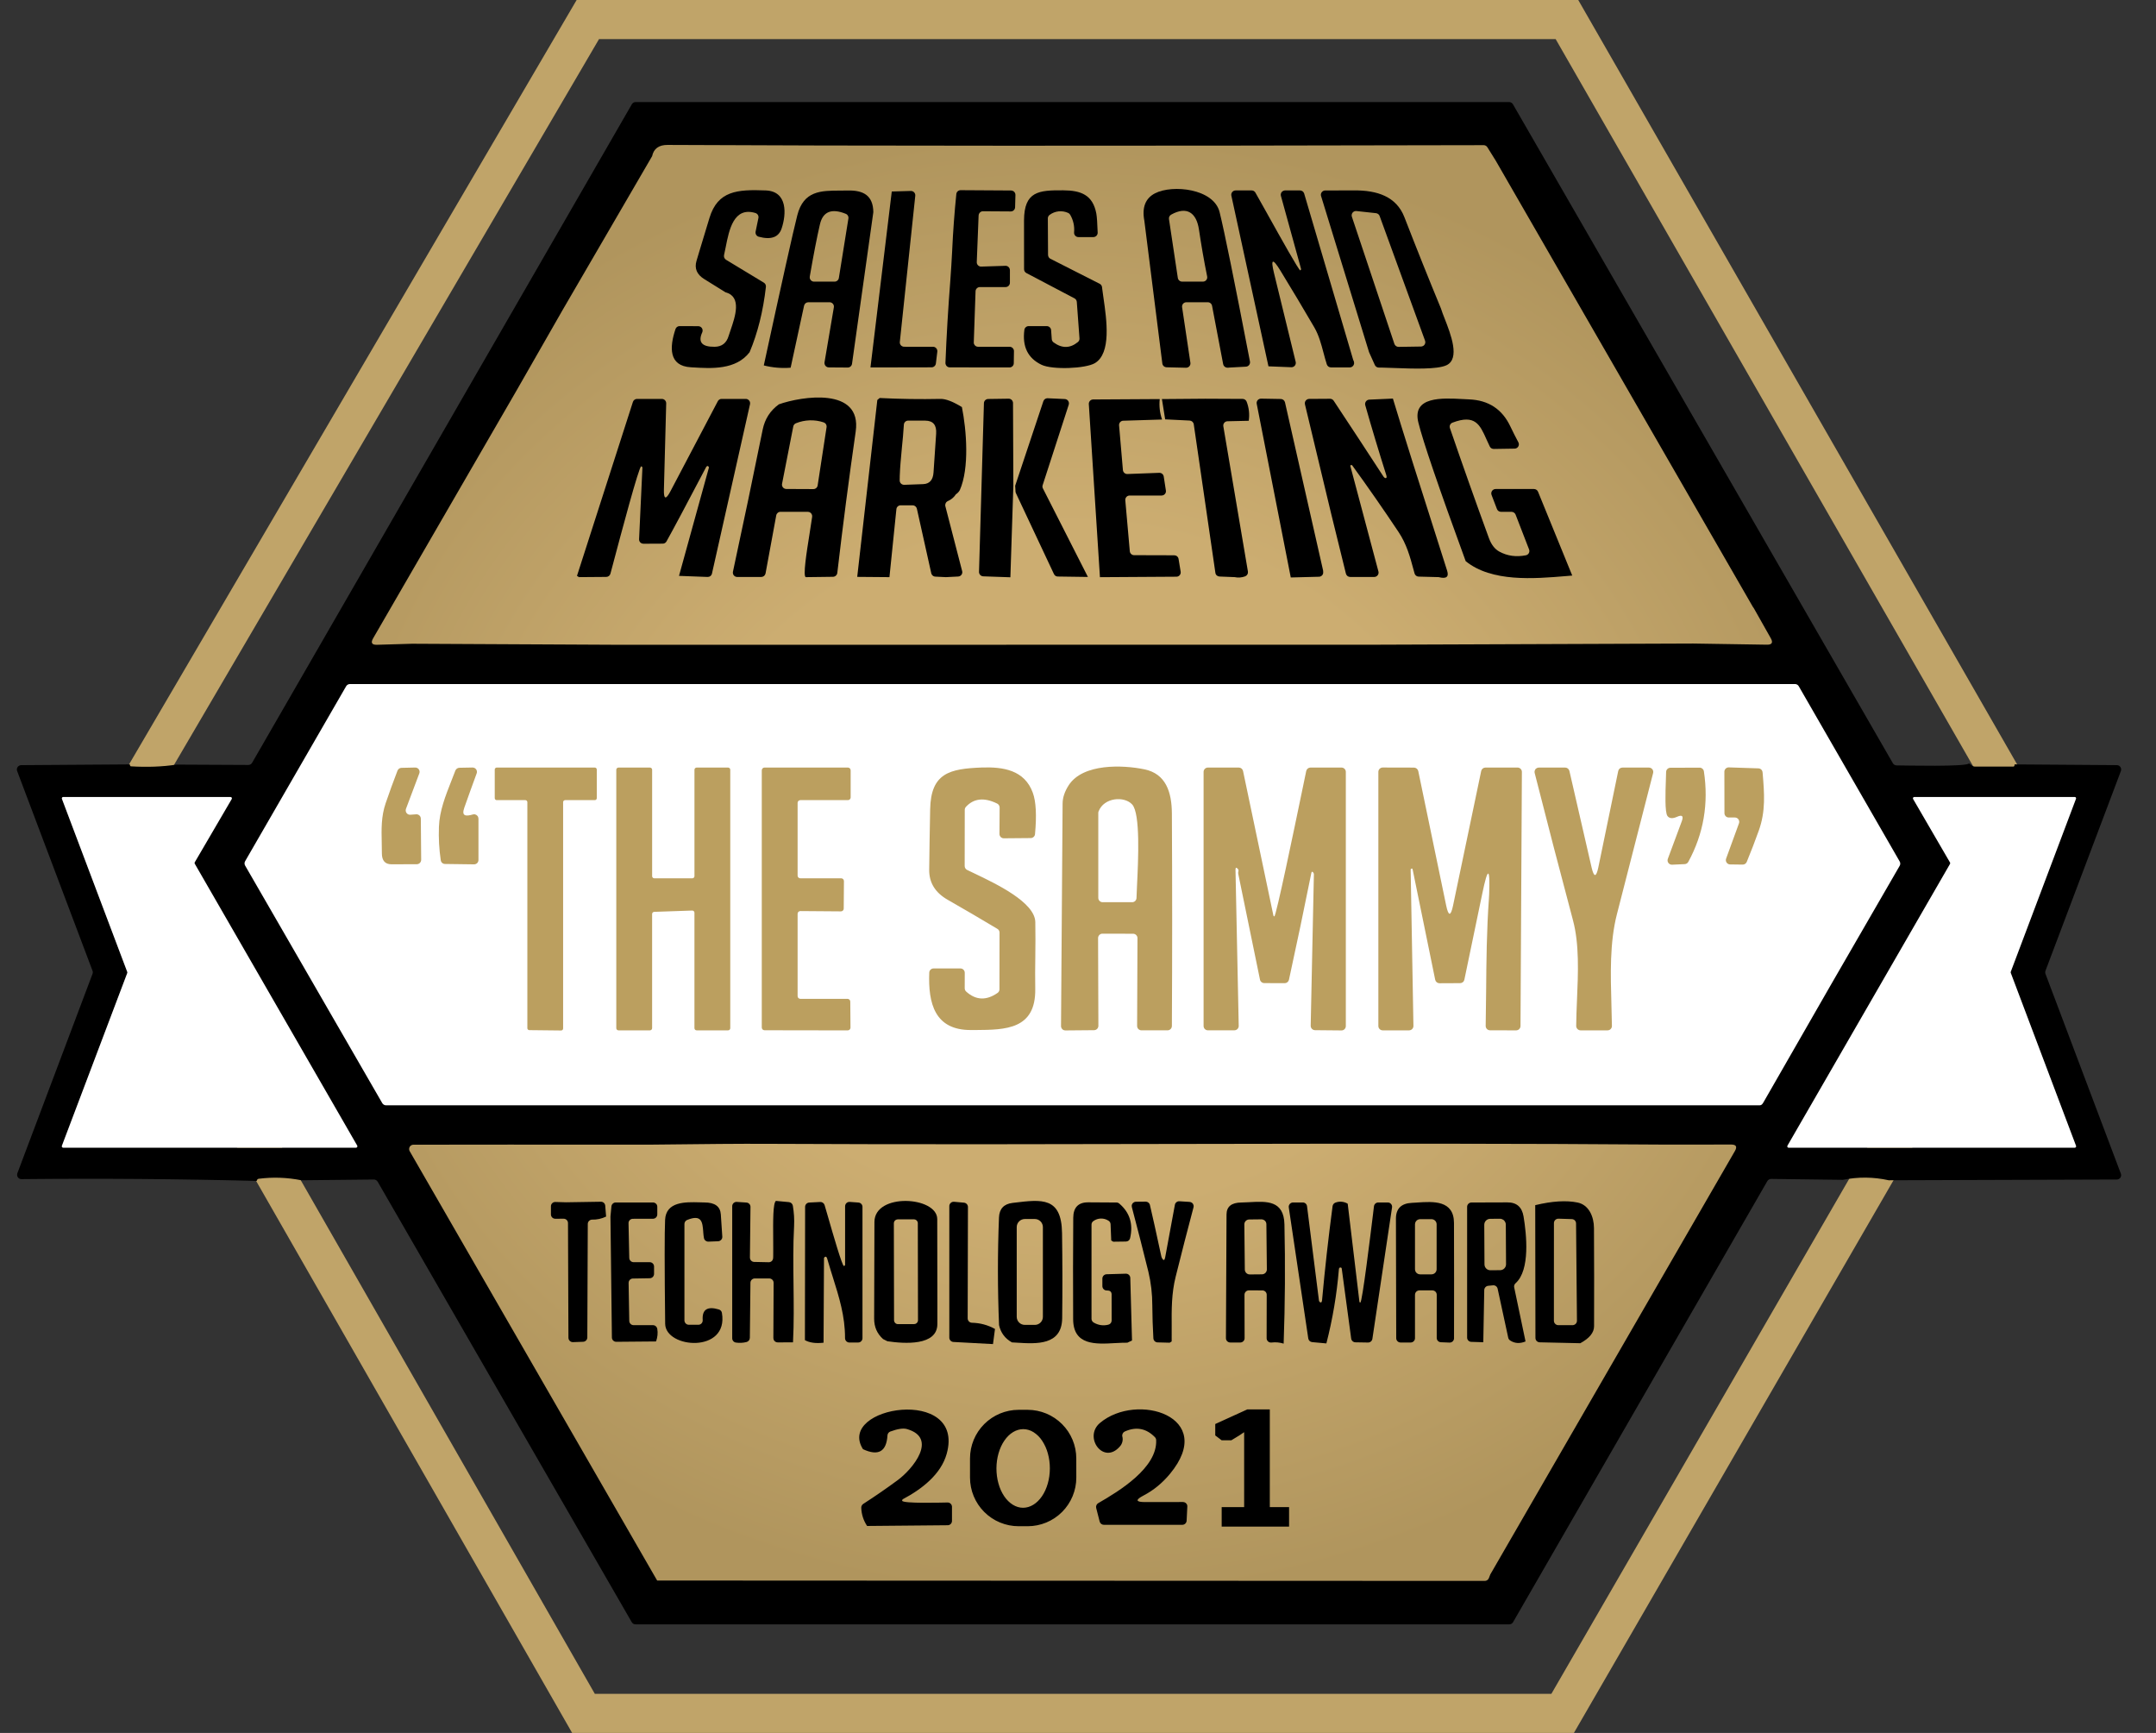 <svg width="112" height="90" viewBox="0 0 112 90" fill="none" xmlns="http://www.w3.org/2000/svg">
<rect x="0" y="0" width="112" height="90" fill="#333333" stroke="none"/>
<g clip-path="url(#clip0_2001_569)">
<path d="M77.798 7.105H33.927L11.702 44.426L33.926 82.894H77.798L99.447 44.426L77.798 7.105Z" fill="url(#paint0_radial_2001_569)"/>
<path d="M45.044 79.251C44.855 78.969 44.75 78.64 44.741 78.301C44.74 78.262 44.75 78.224 44.768 78.189C44.786 78.155 44.813 78.126 44.846 78.104C45.459 77.709 46.059 77.295 46.646 76.862C47.412 76.293 48.738 74.688 47.118 74.219C46.924 74.162 46.634 74.205 46.249 74.347C46.208 74.362 46.172 74.389 46.146 74.425C46.12 74.46 46.105 74.502 46.102 74.546C46.051 75.393 45.626 75.633 44.83 75.263C43.418 73.029 50.162 71.963 49.18 75.499C48.883 76.573 47.881 77.34 46.911 77.855C46.897 77.862 46.885 77.874 46.877 77.888C46.869 77.903 46.864 77.919 46.864 77.936C46.862 78.1 48.976 78.034 49.229 78.032C49.288 78.032 49.346 78.056 49.388 78.098C49.43 78.14 49.454 78.198 49.454 78.257V78.989C49.454 79.048 49.43 79.105 49.389 79.147C49.347 79.189 49.29 79.213 49.231 79.213L45.044 79.251ZM55.912 76.737C55.913 77.069 55.847 77.398 55.72 77.704C55.593 78.011 55.407 78.29 55.173 78.524C54.938 78.759 54.659 78.945 54.353 79.072C54.046 79.199 53.717 79.264 53.386 79.264H52.916C52.246 79.264 51.604 78.998 51.13 78.524C50.656 78.05 50.39 77.407 50.39 76.737V75.745C50.39 75.075 50.656 74.433 51.13 73.959C51.604 73.486 52.246 73.219 52.916 73.219H53.386C54.055 73.22 54.697 73.486 55.171 73.96C55.645 74.433 55.911 75.075 55.911 75.745L55.912 76.737ZM53.144 78.306C53.512 78.306 53.865 78.092 54.127 77.71C54.388 77.328 54.536 76.811 54.538 76.269C54.539 76.001 54.504 75.735 54.435 75.487C54.372 75.252 54.271 75.028 54.137 74.824C54.021 74.645 53.868 74.494 53.688 74.379C53.529 74.279 53.346 74.224 53.158 74.222C52.79 74.222 52.436 74.436 52.175 74.818C51.913 75.2 51.766 75.718 51.763 76.259C51.763 76.527 51.797 76.793 51.867 77.041C51.934 77.289 52.037 77.514 52.165 77.705C52.293 77.894 52.446 78.045 52.614 78.148C52.781 78.252 52.963 78.306 53.144 78.306ZM58.303 74.603C58.327 74.694 58.328 74.788 58.305 74.879C58.283 74.97 58.238 75.053 58.175 75.122C57.326 76.103 56.268 74.638 57.14 73.902C59.056 72.282 63.247 73.565 60.775 76.548C60.376 77.028 59.92 77.401 59.405 77.669C58.967 77.897 58.995 78.011 59.489 78.01L61.454 78.007C61.5 78.007 61.545 78.021 61.583 78.047C61.621 78.073 61.65 78.11 61.667 78.153C61.677 78.181 61.681 78.211 61.679 78.243L61.643 78.977C61.64 79.035 61.615 79.089 61.573 79.129C61.531 79.169 61.476 79.191 61.418 79.191H57.344C57.294 79.191 57.246 79.175 57.206 79.144C57.166 79.114 57.138 79.071 57.125 79.022L56.945 78.318C56.933 78.27 56.937 78.22 56.956 78.174C56.975 78.129 57.008 78.091 57.051 78.066C58.135 77.442 60.133 76.23 60.06 74.784C60.057 74.729 60.033 74.677 59.994 74.638C59.544 74.179 59.024 74.081 58.431 74.344C58.383 74.366 58.344 74.404 58.321 74.451C58.298 74.498 58.291 74.552 58.303 74.603ZM64.798 73.196L63.13 73.956V74.549L63.464 74.802H63.964L64.38 74.549L64.631 74.38V78.271H63.464V79.285H66.965V78.271H65.964V73.196H64.798Z" fill="black"/>
<path fill-rule="evenodd" clip-rule="evenodd" d="M29.955 0H81.987L104.949 39.983L103.189 40.995L80.813 2.031H31.118L8.292 41.002L6.541 39.976L29.955 0ZM81.761 90H29.722L7.212 50.693L8.974 49.683L30.9 87.969H80.591L102.739 49.68L104.497 50.696L81.761 90Z" fill="#C0A469"/>
<path d="M17.454 34.624L11.477 44.661L19.484 58.42H92.116L99.785 44.887L94.033 34.625L17.454 34.624Z" fill="white"/>
<path d="M102.287 39.643L102.445 39.764C102.484 39.795 102.533 39.812 102.583 39.812H104.588C104.602 39.812 104.615 39.807 104.626 39.798C104.637 39.789 104.644 39.776 104.646 39.762L104.655 39.699L109.967 39.737C110.022 39.737 110.075 39.758 110.116 39.795C110.157 39.832 110.182 39.883 110.188 39.938C110.192 39.974 110.188 40.01 110.176 40.044L106.259 50.417C106.24 50.469 106.24 50.526 106.259 50.578L110.174 60.954C110.187 60.988 110.192 61.024 110.188 61.06C110.183 61.096 110.17 61.131 110.15 61.161C110.129 61.191 110.102 61.215 110.069 61.232C110.037 61.249 110.002 61.258 109.965 61.258L98.115 61.297C97.332 61.122 96.522 61.115 95.736 61.274L92.008 61.227C91.968 61.227 91.929 61.237 91.894 61.257C91.859 61.276 91.83 61.305 91.81 61.34L78.6 84.248C78.581 84.282 78.552 84.31 78.518 84.33C78.484 84.35 78.446 84.36 78.407 84.36H33.013C32.974 84.361 32.935 84.35 32.9 84.331C32.866 84.311 32.838 84.282 32.818 84.248L19.62 61.373C19.6 61.338 19.571 61.309 19.536 61.289C19.502 61.269 19.462 61.258 19.422 61.258L15.653 61.297C14.921 61.15 14.169 61.124 13.429 61.22C13.413 61.223 13.398 61.229 13.385 61.239C13.373 61.249 13.363 61.262 13.356 61.276L13.333 61.331C9.269 61.227 5.196 61.196 1.116 61.238C1.061 61.239 1.007 61.22 0.965 61.184C0.924 61.147 0.897 61.096 0.891 61.041C0.886 61.005 0.89 60.968 0.902 60.933L4.807 50.575C4.827 50.525 4.827 50.469 4.807 50.418L0.89 40.042C0.877 40.008 0.873 39.972 0.877 39.936C0.882 39.9 0.895 39.866 0.915 39.836C0.936 39.806 0.963 39.782 0.995 39.765C1.027 39.748 1.063 39.739 1.099 39.738L6.743 39.699L6.757 39.755C6.759 39.768 6.766 39.779 6.776 39.787C6.785 39.796 6.798 39.8 6.809 39.8C7.651 39.85 8.436 39.821 9.165 39.71L12.9 39.728C12.94 39.728 12.98 39.718 13.014 39.698C13.049 39.678 13.078 39.648 13.097 39.614L32.823 5.414C32.843 5.379 32.871 5.351 32.906 5.331C32.94 5.311 32.979 5.301 33.019 5.301H78.4C78.439 5.301 78.478 5.312 78.512 5.332C78.546 5.351 78.574 5.38 78.594 5.414L98.331 39.638C98.35 39.672 98.379 39.701 98.413 39.72C98.447 39.74 98.486 39.751 98.525 39.751C98.908 39.753 102.208 39.834 102.287 39.643ZM33.876 8.111L29.243 16.072L26.82 20.305L19.384 33.149C19.249 33.382 19.315 33.495 19.584 33.487L21.406 33.433L32.128 33.487H39.572L71.716 33.482L87.961 33.422L91.79 33.482C92.051 33.486 92.117 33.373 91.988 33.145L91.103 31.579L91.056 31.514L77.701 8.345L77.266 7.647C77.246 7.614 77.218 7.587 77.184 7.568C77.151 7.549 77.113 7.539 77.075 7.539C58.305 7.581 44.173 7.578 34.68 7.527C34.227 7.524 33.959 7.719 33.876 8.111ZM91.6 57.263C93.944 53.165 96.305 49.066 98.685 44.965C98.705 44.931 98.715 44.892 98.715 44.853C98.715 44.813 98.705 44.774 98.685 44.74L93.442 35.639C93.423 35.604 93.394 35.576 93.36 35.556C93.325 35.536 93.286 35.525 93.247 35.525H18.178C18.138 35.526 18.099 35.536 18.065 35.556C18.031 35.575 18.002 35.604 17.982 35.638L12.733 44.728C12.713 44.762 12.703 44.801 12.703 44.84C12.703 44.88 12.713 44.919 12.733 44.953L19.858 57.292C19.878 57.326 19.907 57.355 19.941 57.374C19.976 57.394 20.014 57.404 20.054 57.404H91.407C91.435 57.404 91.462 57.398 91.487 57.386C91.512 57.373 91.534 57.356 91.551 57.334C91.569 57.31 91.586 57.285 91.6 57.263ZM6.613 50.481C6.618 50.497 6.618 50.514 6.613 50.531L3.215 59.508C3.211 59.519 3.21 59.531 3.211 59.542C3.213 59.554 3.217 59.565 3.224 59.574C3.231 59.584 3.24 59.592 3.25 59.597C3.261 59.602 3.272 59.605 3.284 59.605H18.496C18.508 59.605 18.52 59.601 18.531 59.595C18.542 59.589 18.551 59.58 18.557 59.569C18.563 59.558 18.566 59.545 18.566 59.533C18.566 59.52 18.563 59.508 18.557 59.497L10.115 44.856C10.108 44.845 10.105 44.832 10.105 44.819C10.105 44.807 10.108 44.794 10.115 44.783L12.036 41.499C12.043 41.488 12.046 41.476 12.046 41.463C12.046 41.45 12.043 41.438 12.036 41.427C12.03 41.416 12.021 41.407 12.009 41.4C11.998 41.394 11.986 41.391 11.973 41.391H3.285C3.267 41.391 3.25 41.397 3.237 41.409C3.224 41.42 3.215 41.437 3.213 41.454C3.213 41.465 3.213 41.477 3.217 41.488L6.613 50.481ZM104.454 50.522C104.448 50.506 104.448 50.488 104.454 50.472L107.843 41.486C107.848 41.475 107.849 41.463 107.848 41.452C107.846 41.441 107.842 41.43 107.836 41.421C107.829 41.412 107.821 41.404 107.811 41.399C107.801 41.394 107.79 41.391 107.778 41.391H99.447C99.434 41.391 99.422 41.394 99.411 41.4C99.4 41.406 99.391 41.415 99.385 41.426C99.378 41.437 99.375 41.449 99.375 41.461C99.375 41.474 99.378 41.486 99.385 41.497L101.303 44.794C101.309 44.805 101.313 44.818 101.313 44.831C101.313 44.844 101.309 44.856 101.303 44.867L92.855 59.501C92.849 59.512 92.846 59.524 92.846 59.536C92.847 59.548 92.85 59.56 92.856 59.57C92.862 59.581 92.871 59.589 92.881 59.596C92.892 59.602 92.904 59.605 92.916 59.605H107.778C107.796 59.605 107.812 59.599 107.825 59.587C107.838 59.576 107.846 59.56 107.848 59.543C107.849 59.532 107.848 59.52 107.843 59.51L104.452 50.522H104.454ZM34.138 82.085L77.132 82.105C77.178 82.105 77.222 82.091 77.26 82.065C77.297 82.04 77.326 82.003 77.343 81.961L77.419 81.767L90.125 59.779C90.255 59.554 90.191 59.441 89.931 59.441L86.657 59.445C70.986 59.324 55.314 59.481 39.642 59.404C38.618 59.398 36.658 59.412 33.761 59.447L26.432 59.445L21.478 59.45C21.439 59.449 21.4 59.46 21.366 59.479C21.331 59.499 21.303 59.527 21.283 59.562C21.263 59.596 21.253 59.635 21.253 59.674C21.252 59.714 21.263 59.753 21.283 59.787L34.138 82.085Z" fill="black"/>
<path fill-rule="evenodd" clip-rule="evenodd" d="M63.731 19.093C63.772 19.099 63.814 19.098 63.855 19.09L64.723 19.043C64.755 19.042 64.787 19.033 64.816 19.018C64.844 19.003 64.869 18.982 64.889 18.957C64.909 18.932 64.923 18.902 64.93 18.871C64.938 18.839 64.939 18.806 64.933 18.774C64.127 14.592 63.602 12.007 63.356 11.017C63.054 9.794 60.91 9.572 60.002 10.039C59.501 10.297 59.315 10.774 59.447 11.468L60.381 18.879C60.385 18.908 60.395 18.937 60.41 18.962C60.425 18.988 60.445 19.01 60.468 19.028L60.477 19.035L60.485 19.04C60.52 19.061 60.559 19.073 60.6 19.075L61.61 19.099C61.643 19.1 61.676 19.093 61.706 19.08C61.736 19.067 61.763 19.047 61.785 19.023C61.806 18.998 61.823 18.969 61.832 18.938C61.841 18.906 61.844 18.873 61.839 18.84L61.408 15.955C61.403 15.923 61.405 15.89 61.414 15.859C61.422 15.828 61.438 15.799 61.459 15.774C61.481 15.75 61.507 15.73 61.536 15.717C61.566 15.704 61.598 15.697 61.631 15.697H62.742C62.795 15.697 62.846 15.715 62.886 15.749C62.926 15.782 62.954 15.829 62.964 15.881L63.541 18.913C63.55 18.959 63.572 19.001 63.607 19.033C63.641 19.066 63.684 19.086 63.731 19.093ZM61.186 14.435L60.726 11.378C60.719 11.332 60.726 11.286 60.747 11.244C60.767 11.202 60.8 11.168 60.841 11.146C61.664 10.688 62.154 11.058 62.283 11.919C62.405 12.741 62.546 13.553 62.709 14.355C62.716 14.388 62.716 14.422 62.708 14.455C62.7 14.487 62.685 14.518 62.663 14.544C62.642 14.57 62.615 14.591 62.585 14.605C62.555 14.619 62.521 14.626 62.488 14.626H61.41C61.356 14.626 61.304 14.607 61.263 14.572C61.222 14.537 61.194 14.488 61.186 14.435Z" fill="black"/>
<path d="M35.989 19.08C36.959 19.14 38.23 19.217 38.94 18.293C39.359 17.3 39.642 16.17 39.788 14.897C39.792 14.855 39.785 14.812 39.766 14.773C39.747 14.735 39.718 14.702 39.681 14.68L37.717 13.492C37.676 13.467 37.644 13.43 37.625 13.386C37.607 13.341 37.602 13.293 37.613 13.246C37.642 13.123 37.669 12.984 37.699 12.834C37.875 11.938 38.114 10.723 39.241 11.062C39.295 11.078 39.342 11.114 39.371 11.162C39.4 11.211 39.41 11.269 39.398 11.324L39.252 12.03C39.244 12.07 39.246 12.111 39.26 12.15C39.273 12.188 39.296 12.223 39.328 12.249L39.339 12.257C39.361 12.274 39.386 12.287 39.413 12.294C40.054 12.467 40.45 12.324 40.603 11.868C40.85 11.136 40.926 9.935 39.779 9.89C38.285 9.83 37.286 9.915 36.857 11.313C36.679 11.897 36.505 12.468 36.337 13.029L36.183 13.544C36.065 13.938 36.198 14.253 36.579 14.491L37.69 15.181C38.55 15.406 38.19 16.449 37.952 17.144C37.917 17.243 37.883 17.343 37.852 17.443C37.742 17.817 37.499 18.006 37.126 18.01C36.463 18.019 36.248 17.769 36.48 17.261C36.495 17.226 36.502 17.189 36.499 17.151C36.497 17.113 36.485 17.077 36.465 17.045C36.444 17.013 36.417 16.987 36.384 16.969C36.352 16.951 36.315 16.941 36.278 16.94L35.303 16.936C35.256 16.936 35.21 16.951 35.171 16.979C35.133 17.007 35.104 17.047 35.09 17.092C34.777 18.024 34.73 19.007 35.885 19.074L35.989 19.081V19.08ZM49.466 12.978C49.435 13.544 49.405 14.085 49.367 14.57C49.256 15.993 49.171 17.418 49.114 18.845C49.114 18.863 49.115 18.881 49.118 18.899L49.121 18.909C49.126 18.931 49.135 18.952 49.147 18.971C49.177 19.021 49.225 19.057 49.282 19.072C49.301 19.077 49.32 19.079 49.34 19.079L52.44 19.083C52.469 19.084 52.498 19.078 52.525 19.067C52.552 19.056 52.577 19.04 52.598 19.02C52.619 18.999 52.635 18.975 52.647 18.948C52.658 18.921 52.664 18.892 52.664 18.863L52.673 18.237C52.674 18.208 52.668 18.178 52.657 18.151C52.646 18.123 52.629 18.098 52.608 18.077C52.587 18.056 52.563 18.039 52.535 18.027C52.508 18.016 52.478 18.01 52.449 18.01H50.81C50.765 18.01 50.72 17.996 50.683 17.971C50.645 17.945 50.616 17.909 50.599 17.866C50.589 17.838 50.584 17.808 50.586 17.777L50.678 15.124C50.68 15.066 50.705 15.012 50.747 14.972C50.789 14.931 50.845 14.909 50.903 14.909H52.238C52.298 14.909 52.355 14.885 52.397 14.843C52.439 14.8 52.463 14.743 52.463 14.684V14.031C52.463 13.986 52.45 13.941 52.424 13.903C52.399 13.866 52.362 13.836 52.32 13.819C52.292 13.809 52.262 13.804 52.231 13.805L50.972 13.845C50.941 13.846 50.91 13.841 50.882 13.829C50.853 13.818 50.827 13.8 50.805 13.778C50.783 13.756 50.766 13.729 50.755 13.7C50.744 13.671 50.739 13.64 50.741 13.609L50.837 11.188C50.839 11.146 50.853 11.105 50.877 11.07C50.901 11.035 50.934 11.007 50.972 10.99C51.001 10.978 51.032 10.972 51.062 10.972L52.507 10.981C52.566 10.982 52.622 10.959 52.664 10.918C52.706 10.877 52.731 10.822 52.732 10.763L52.75 10.125C52.75 10.092 52.744 10.059 52.73 10.028C52.716 9.998 52.696 9.97 52.671 9.948L52.667 9.944L52.656 9.936C52.617 9.909 52.572 9.894 52.525 9.893L49.904 9.877C49.848 9.877 49.794 9.897 49.752 9.934C49.711 9.971 49.684 10.022 49.679 10.078C49.581 11.042 49.51 12.009 49.465 12.977L49.466 12.978Z" fill="black"/>
<path fill-rule="evenodd" clip-rule="evenodd" d="M45.368 11.017L44.261 18.894C44.253 18.949 44.226 18.998 44.184 19.034C44.143 19.07 44.089 19.089 44.035 19.088L43.054 19.081C43.004 19.081 42.956 19.065 42.917 19.035C42.878 19.004 42.85 18.962 42.838 18.915C42.833 18.899 42.831 18.884 42.83 18.869V18.84L42.832 18.818L43.317 15.961C43.323 15.929 43.321 15.896 43.313 15.864C43.304 15.832 43.289 15.802 43.267 15.777C43.246 15.752 43.22 15.732 43.19 15.718C43.16 15.704 43.127 15.697 43.094 15.697H41.992C41.94 15.697 41.889 15.715 41.849 15.747C41.809 15.78 41.781 15.825 41.77 15.876L41.072 19.097C40.604 19.134 40.133 19.094 39.678 18.978C40.614 14.662 41.193 12.066 41.416 11.188C41.742 9.902 42.644 9.9 43.65 9.898C43.779 9.898 43.911 9.898 44.044 9.894C44.863 9.876 45.356 10.16 45.368 11.017ZM42.066 14.363C42.057 14.411 42.064 14.461 42.087 14.505C42.109 14.549 42.146 14.584 42.191 14.605C42.221 14.619 42.253 14.627 42.286 14.627H43.353C43.407 14.627 43.458 14.608 43.499 14.574C43.54 14.539 43.568 14.491 43.577 14.438L44.073 11.349C44.078 11.318 44.077 11.286 44.069 11.256C44.061 11.225 44.047 11.197 44.027 11.172C44.02 11.164 44.012 11.155 44.004 11.148L43.994 11.14L43.986 11.133C43.98 11.128 43.973 11.124 43.966 11.12L43.959 11.115L43.95 11.111L43.939 11.106L43.933 11.103C43.193 10.806 42.746 10.989 42.593 11.654C42.442 12.303 42.266 13.206 42.066 14.363Z" fill="black"/>
<path d="M46.326 9.945L45.219 19.083L48.392 19.077C48.447 19.077 48.5 19.057 48.541 19.021C48.583 18.985 48.609 18.935 48.617 18.881L48.692 18.262C48.697 18.219 48.69 18.175 48.671 18.136C48.651 18.097 48.621 18.064 48.584 18.042L48.576 18.037L48.569 18.034L48.562 18.029C48.533 18.016 48.501 18.01 48.469 18.01L46.969 18.008C46.937 18.008 46.906 18.001 46.877 17.988C46.848 17.976 46.823 17.957 46.801 17.934C46.78 17.91 46.764 17.883 46.754 17.853C46.744 17.823 46.741 17.792 46.744 17.76L47.547 10.164C47.55 10.133 47.547 10.1 47.536 10.07C47.526 10.04 47.509 10.012 47.487 9.989C47.465 9.965 47.438 9.947 47.408 9.934C47.379 9.922 47.346 9.916 47.314 9.917L46.326 9.945ZM55.483 11.055C55.329 10.986 55.16 10.96 54.992 10.977C54.825 10.995 54.665 11.057 54.53 11.157C54.499 11.178 54.475 11.206 54.458 11.239C54.441 11.271 54.433 11.308 54.433 11.345L54.444 13.241C54.445 13.288 54.46 13.334 54.488 13.372L54.494 13.379L54.503 13.39C54.522 13.411 54.544 13.428 54.569 13.44L57.125 14.738C57.159 14.754 57.188 14.779 57.209 14.81C57.231 14.841 57.245 14.877 57.249 14.914L57.258 14.993L57.264 15.038L57.282 15.171L57.323 15.466C57.489 16.61 57.74 18.353 56.873 18.862C56.384 19.148 54.665 19.213 54.106 18.945C53.395 18.605 53.099 18.001 53.214 17.134C53.22 17.079 53.246 17.029 53.288 16.993C53.329 16.956 53.382 16.936 53.437 16.937H54.378C54.435 16.937 54.489 16.958 54.531 16.997C54.573 17.035 54.599 17.088 54.603 17.145L54.637 17.614C54.639 17.647 54.649 17.679 54.665 17.707C54.681 17.736 54.703 17.761 54.73 17.781C55.168 18.102 55.59 18.096 55.996 17.763C56.024 17.74 56.045 17.71 56.06 17.677C56.074 17.644 56.08 17.607 56.077 17.571L55.938 15.681C55.936 15.643 55.923 15.606 55.902 15.573C55.882 15.541 55.853 15.514 55.819 15.496L53.318 14.18C53.282 14.161 53.251 14.132 53.23 14.097C53.209 14.062 53.198 14.021 53.198 13.98C53.195 13.137 53.194 12.294 53.196 11.451C53.202 9.933 53.958 9.875 55.231 9.884C56.16 9.889 56.769 10.125 56.952 11.09C56.983 11.264 57.006 11.593 57.022 12.08C57.023 12.11 57.018 12.14 57.007 12.169C56.996 12.197 56.98 12.223 56.959 12.244C56.938 12.266 56.912 12.284 56.885 12.295C56.857 12.307 56.827 12.313 56.797 12.313H56.02C55.989 12.313 55.959 12.306 55.93 12.294C55.899 12.28 55.872 12.26 55.85 12.234C55.828 12.208 55.812 12.177 55.803 12.144L55.801 12.136L55.799 12.129C55.795 12.108 55.795 12.087 55.797 12.067C55.826 11.748 55.755 11.429 55.594 11.153C55.569 11.108 55.529 11.073 55.481 11.054L55.483 11.055ZM70.297 18.695C70.331 18.751 70.346 18.816 70.342 18.881V18.884L70.339 18.893L70.337 18.906C70.33 18.937 70.316 18.966 70.297 18.991C70.277 19.017 70.253 19.038 70.225 19.053L70.213 19.06L70.207 19.063C70.178 19.075 70.147 19.081 70.117 19.081H69.14C69.093 19.081 69.046 19.066 69.008 19.038C68.97 19.01 68.941 18.971 68.926 18.926C68.861 18.724 68.807 18.521 68.753 18.318C68.632 17.862 68.511 17.409 68.276 17.003C67.699 16.013 67.111 15.029 66.512 14.051C66.109 13.392 65.999 13.438 66.183 14.188L67.308 18.792C67.316 18.825 67.317 18.859 67.31 18.892C67.303 18.925 67.29 18.956 67.269 18.983L67.265 18.989C67.243 19.016 67.214 19.038 67.182 19.052C67.15 19.067 67.115 19.073 67.08 19.072L65.894 19.025L63.967 10.162C63.96 10.129 63.96 10.095 63.968 10.062C63.976 10.03 63.991 9.999 64.012 9.973C64.034 9.947 64.061 9.926 64.091 9.911C64.122 9.897 64.155 9.89 64.189 9.89H65.022C65.061 9.89 65.099 9.9 65.133 9.92C65.167 9.94 65.195 9.968 65.215 10.002C65.335 10.209 65.565 10.622 65.836 11.107L65.837 11.111L65.839 11.114C66.532 12.357 67.489 14.073 67.547 14.042C67.562 14.034 67.574 14.022 67.581 14.006C67.588 13.991 67.59 13.973 67.585 13.957L66.541 10.173C66.54 10.169 66.539 10.164 66.538 10.16V10.155L66.536 10.146C66.533 10.129 66.532 10.111 66.534 10.094V10.088L66.537 10.072C66.543 10.038 66.558 10.006 66.579 9.979L66.584 9.971L66.59 9.965L66.599 9.956C66.635 9.92 66.683 9.897 66.734 9.891L66.747 9.89H67.531C67.58 9.89 67.628 9.905 67.667 9.935C67.706 9.964 67.735 10.005 67.749 10.052L70.297 18.695Z" fill="black"/>
<path fill-rule="evenodd" clip-rule="evenodd" d="M75.039 16.525C74.972 16.36 74.91 16.192 74.855 16.022C74.205 14.45 73.573 12.87 72.958 11.284C72.538 10.196 71.529 9.883 70.359 9.888L69.324 9.891H68.844C68.805 9.891 68.767 9.901 68.733 9.92C68.699 9.939 68.671 9.966 68.65 9.999L68.645 10.009L68.639 10.021C68.614 10.072 68.61 10.131 68.628 10.185L71.12 18.291L71.42 18.957C71.438 18.997 71.468 19.031 71.504 19.054C71.541 19.078 71.584 19.09 71.627 19.09H71.74L71.868 19.093C72.033 19.096 72.226 19.104 72.434 19.112C73.379 19.148 74.647 19.195 75.137 18.971C75.864 18.637 75.366 17.36 75.039 16.525ZM70.467 10.961L71.482 11.071C71.524 11.076 71.563 11.093 71.596 11.118C71.629 11.144 71.654 11.178 71.669 11.217L74.029 17.694C74.045 17.737 74.047 17.784 74.036 17.828C74.024 17.872 74 17.912 73.965 17.942C73.955 17.95 73.944 17.957 73.932 17.964L73.921 17.97C73.89 17.987 73.855 17.996 73.82 17.997L72.656 18.015C72.607 18.015 72.56 18.001 72.521 17.973C72.481 17.946 72.452 17.906 72.436 17.861L70.228 11.257C70.21 11.203 70.213 11.143 70.236 11.091C70.26 11.039 70.303 10.998 70.356 10.976C70.391 10.961 70.43 10.956 70.467 10.961ZM45.697 20.67C46.748 20.724 47.801 20.739 48.855 20.717C49.124 20.71 49.496 20.852 49.969 21.141C50.211 22.347 50.364 24.31 49.861 25.453C49.812 25.541 49.743 25.616 49.658 25.67C49.557 25.827 49.41 25.95 49.239 26.024C49.19 26.046 49.15 26.084 49.126 26.133C49.103 26.181 49.097 26.236 49.109 26.288L49.982 29.661C49.991 29.693 49.992 29.727 49.986 29.76C49.978 29.799 49.96 29.836 49.934 29.866C49.907 29.896 49.873 29.919 49.835 29.931C49.816 29.937 49.796 29.941 49.775 29.942L49.136 29.974L48.586 29.947C48.568 29.946 48.55 29.943 48.532 29.938C48.496 29.927 48.463 29.907 48.437 29.88C48.41 29.853 48.391 29.82 48.38 29.783L48.377 29.771L47.63 26.419C47.618 26.369 47.59 26.324 47.55 26.292C47.509 26.26 47.46 26.243 47.408 26.243H46.791C46.735 26.242 46.681 26.262 46.639 26.299C46.597 26.336 46.571 26.388 46.566 26.443L46.205 29.974L44.531 29.96L45.575 20.773L45.697 20.67ZM46.954 22.057C46.931 22.453 46.893 22.851 46.852 23.249C46.828 23.508 46.802 23.767 46.782 24.028C46.764 24.247 46.75 24.468 46.742 24.688L46.74 24.748V24.79L46.738 24.868L46.737 24.95C46.736 24.981 46.742 25.011 46.754 25.039L46.758 25.047L46.763 25.058L46.766 25.064L46.769 25.07L46.775 25.078C46.796 25.11 46.826 25.136 46.86 25.154C46.895 25.171 46.933 25.18 46.972 25.179L47.955 25.143C48.289 25.13 48.469 24.928 48.495 24.535L48.631 22.524C48.661 22.074 48.474 21.849 48.068 21.846L47.179 21.844C47.121 21.844 47.066 21.865 47.024 21.905C46.982 21.944 46.957 21.998 46.954 22.056V22.057Z" fill="black"/>
<path d="M52.487 29.981L52.642 25.228L52.624 20.931V20.912L52.622 20.902L52.619 20.888C52.611 20.843 52.59 20.802 52.557 20.771C52.515 20.729 52.457 20.705 52.397 20.706L51.334 20.721C51.276 20.722 51.22 20.745 51.179 20.786C51.138 20.827 51.114 20.882 51.113 20.94L50.858 29.699C50.856 29.759 50.879 29.817 50.92 29.86C50.961 29.904 51.017 29.929 51.077 29.932L52.487 29.981ZM56.515 29.964L54.949 29.942C54.918 29.941 54.888 29.934 54.859 29.922C54.831 29.909 54.806 29.89 54.785 29.866C54.77 29.85 54.758 29.831 54.749 29.81L52.777 25.616C52.765 25.59 52.757 25.562 52.754 25.534L52.736 25.228L54.201 20.836C54.215 20.794 54.242 20.757 54.277 20.73C54.312 20.702 54.355 20.686 54.399 20.683H54.426L55.315 20.724C55.349 20.725 55.383 20.735 55.413 20.751C55.444 20.768 55.47 20.792 55.489 20.82C55.509 20.849 55.522 20.882 55.527 20.916C55.532 20.95 55.529 20.985 55.519 21.018L54.164 25.197C54.155 25.225 54.151 25.254 54.153 25.284C54.156 25.313 54.164 25.341 54.178 25.368L56.515 29.964ZM60.367 21.788C60.249 21.447 60.207 21.084 60.246 20.726L56.785 20.746H56.771C56.727 20.749 56.685 20.764 56.65 20.791C56.615 20.817 56.589 20.853 56.575 20.895C56.565 20.923 56.56 20.954 56.562 20.985L57.14 29.976L61.111 29.951C61.144 29.951 61.176 29.944 61.206 29.931C61.235 29.917 61.262 29.897 61.283 29.872C61.304 29.847 61.319 29.818 61.328 29.786C61.336 29.755 61.338 29.722 61.333 29.69L61.224 29.026C61.215 28.974 61.188 28.927 61.148 28.893C61.108 28.859 61.057 28.84 61.004 28.839L58.915 28.833C58.858 28.833 58.804 28.812 58.763 28.773C58.721 28.735 58.696 28.683 58.691 28.627L58.457 25.981C58.456 25.971 58.456 25.96 58.457 25.95V25.941L58.458 25.93C58.464 25.885 58.483 25.842 58.514 25.809C58.535 25.785 58.561 25.767 58.59 25.755C58.619 25.742 58.65 25.735 58.681 25.735H60.343C60.383 25.735 60.422 25.725 60.456 25.705C60.491 25.684 60.52 25.655 60.539 25.621L60.544 25.612L60.548 25.603L60.552 25.596L60.554 25.589L60.556 25.581L60.56 25.572C60.569 25.541 60.571 25.508 60.566 25.476L60.454 24.748C60.445 24.693 60.417 24.644 60.375 24.608C60.332 24.573 60.278 24.555 60.223 24.556L58.565 24.618C58.507 24.62 58.451 24.599 58.408 24.561C58.364 24.522 58.338 24.468 58.333 24.41L58.134 22.093C58.131 22.062 58.135 22.032 58.145 22.002C58.154 21.973 58.17 21.947 58.19 21.924C58.226 21.884 58.275 21.858 58.328 21.851L58.34 21.85H58.351L60.367 21.788ZM62.615 20.708L64.552 20.717C64.598 20.717 64.642 20.731 64.679 20.757C64.716 20.782 64.745 20.819 64.761 20.861C64.883 21.181 64.919 21.512 64.87 21.853L63.767 21.878C63.735 21.878 63.703 21.886 63.673 21.899C63.644 21.913 63.618 21.933 63.598 21.959C63.577 21.983 63.562 22.013 63.554 22.044C63.545 22.075 63.544 22.108 63.55 22.14L64.827 29.682C64.835 29.733 64.826 29.786 64.801 29.831C64.775 29.876 64.735 29.911 64.687 29.931C64.511 29.998 64.32 30.012 64.136 29.973L63.352 29.942C63.299 29.94 63.249 29.92 63.209 29.886C63.17 29.851 63.144 29.803 63.137 29.751L62.014 22.037C62.007 21.985 61.981 21.937 61.943 21.902C61.904 21.866 61.855 21.845 61.803 21.842L60.528 21.779L60.359 20.726L62.615 20.708ZM68.738 29.715L68.732 29.626L66.753 20.897C66.741 20.848 66.714 20.804 66.675 20.772C66.635 20.741 66.587 20.723 66.537 20.721L65.508 20.703C65.475 20.703 65.442 20.71 65.411 20.724C65.381 20.737 65.354 20.758 65.332 20.784C65.311 20.809 65.295 20.839 65.287 20.872C65.278 20.904 65.277 20.938 65.284 20.971L67.053 29.991L68.519 29.953C68.561 29.953 68.601 29.94 68.636 29.918C68.671 29.896 68.699 29.864 68.717 29.827L68.723 29.814L68.726 29.803C68.736 29.775 68.74 29.744 68.737 29.713L68.738 29.715ZM72.359 20.7C72.779 22.106 73.719 25.085 75.176 29.64C75.278 29.963 75.132 30.075 74.738 29.973L73.694 29.946C73.646 29.945 73.599 29.928 73.561 29.898C73.523 29.868 73.495 29.826 73.483 29.78L73.44 29.623C73.249 28.911 73.072 28.258 72.645 27.619C71.866 26.451 71.064 25.298 70.24 24.162C70.237 24.158 70.232 24.156 70.227 24.156H70.171C70.166 24.156 70.162 24.158 70.159 24.16C70.158 24.161 70.156 24.163 70.155 24.164L70.153 24.167L70.15 24.171C70.148 24.176 70.147 24.181 70.147 24.186L70.148 24.203L71.607 29.681C71.616 29.714 71.617 29.749 71.61 29.783C71.603 29.816 71.589 29.848 71.568 29.875C71.547 29.903 71.521 29.925 71.49 29.94C71.459 29.956 71.425 29.964 71.391 29.964H70.137C70.087 29.964 70.038 29.947 69.998 29.916C69.959 29.885 69.931 29.842 69.918 29.793L69.153 26.687L67.789 20.996C67.777 20.946 67.782 20.893 67.804 20.847C67.826 20.801 67.863 20.763 67.909 20.741C67.94 20.725 67.973 20.717 68.007 20.717L69.093 20.71C69.13 20.71 69.167 20.72 69.2 20.737C69.233 20.755 69.261 20.78 69.282 20.811C70.149 22.121 71.011 23.433 71.867 24.748C71.939 24.858 72.083 24.885 72.013 24.669C71.631 23.465 71.267 22.257 70.922 21.043C70.913 21.01 70.912 20.976 70.918 20.942C70.924 20.909 70.937 20.877 70.957 20.85C70.977 20.822 71.002 20.799 71.032 20.783C71.062 20.767 71.095 20.757 71.129 20.755L72.359 20.7ZM36.823 24.299L35.273 29.908L36.756 29.964C36.808 29.966 36.86 29.95 36.902 29.918C36.944 29.886 36.974 29.84 36.985 29.789L38.962 20.991C38.973 20.942 38.967 20.89 38.945 20.844C38.923 20.798 38.886 20.762 38.84 20.739C38.81 20.725 38.776 20.717 38.742 20.717H37.488C37.47 20.717 37.453 20.718 37.435 20.723C37.404 20.73 37.376 20.744 37.351 20.763C37.326 20.783 37.305 20.807 37.29 20.835L34.829 25.512C34.589 25.97 34.475 25.939 34.489 25.424L34.608 20.949C34.609 20.919 34.603 20.889 34.592 20.861C34.581 20.833 34.565 20.808 34.544 20.786C34.523 20.765 34.498 20.747 34.47 20.735C34.443 20.724 34.413 20.717 34.383 20.717H33.093C33.045 20.717 32.999 20.732 32.961 20.76C32.922 20.788 32.894 20.827 32.879 20.872L29.973 29.908L30.077 29.973L31.494 29.962C31.543 29.961 31.591 29.945 31.63 29.915C31.669 29.885 31.697 29.843 31.71 29.796C31.733 29.716 31.782 29.529 31.851 29.269L31.862 29.226C32.25 27.765 33.197 24.202 33.309 24.22C33.327 24.222 33.344 24.231 33.355 24.246C33.366 24.261 33.373 24.279 33.372 24.297L33.199 28.005C33.197 28.041 33.204 28.078 33.22 28.11C33.235 28.143 33.259 28.172 33.288 28.194C33.328 28.223 33.376 28.239 33.426 28.239L34.427 28.234C34.468 28.235 34.507 28.224 34.542 28.203C34.576 28.182 34.605 28.152 34.624 28.117C34.982 27.476 35.664 26.196 36.671 24.279C36.683 24.25 36.703 24.226 36.728 24.209C36.751 24.195 36.777 24.201 36.803 24.227C36.816 24.24 36.824 24.258 36.825 24.276C36.826 24.284 36.825 24.291 36.823 24.299Z" fill="black"/>
<path fill-rule="evenodd" clip-rule="evenodd" d="M41.862 29.974C41.7 29.947 41.9 28.69 42.06 27.686V27.685C42.112 27.358 42.16 27.058 42.19 26.836C42.196 26.785 42.185 26.734 42.159 26.69C42.133 26.646 42.092 26.613 42.044 26.595L42.033 26.592C42.011 26.585 41.989 26.581 41.966 26.581H40.545C40.492 26.581 40.441 26.599 40.401 26.633C40.361 26.667 40.333 26.714 40.324 26.766L39.769 29.78C39.759 29.831 39.731 29.878 39.691 29.912C39.651 29.945 39.6 29.964 39.548 29.965H38.296C38.262 29.965 38.229 29.957 38.199 29.943C38.168 29.928 38.142 29.907 38.12 29.881C38.099 29.855 38.084 29.825 38.077 29.792C38.069 29.759 38.068 29.725 38.075 29.692C38.608 27.226 39.123 24.762 39.622 22.302C39.734 21.756 40.014 21.322 40.462 20.998C41.628 20.585 44.786 20.076 44.452 22.41C44.101 24.852 43.782 27.3 43.496 29.755C43.489 29.81 43.462 29.86 43.421 29.897C43.381 29.934 43.329 29.954 43.275 29.956L41.862 29.974ZM41.209 22.149L40.626 25.126C40.619 25.159 40.62 25.192 40.628 25.225C40.636 25.257 40.652 25.287 40.673 25.313C40.694 25.338 40.721 25.359 40.751 25.373C40.781 25.387 40.814 25.395 40.847 25.395L42.25 25.401C42.304 25.402 42.356 25.384 42.398 25.349C42.439 25.314 42.467 25.266 42.475 25.212L42.939 22.183C42.946 22.13 42.935 22.076 42.907 22.031C42.879 21.986 42.835 21.952 42.785 21.935C42.315 21.779 41.805 21.796 41.346 21.982C41.311 21.996 41.28 22.018 41.256 22.048C41.232 22.077 41.215 22.112 41.209 22.149Z" fill="black"/>
<path d="M81.364 29.918L81.675 29.892L79.897 25.536C79.88 25.495 79.851 25.459 79.813 25.435C79.776 25.41 79.732 25.397 79.687 25.397H77.696C77.659 25.397 77.622 25.405 77.59 25.422C77.557 25.44 77.529 25.464 77.508 25.495C77.487 25.525 77.474 25.56 77.47 25.596C77.465 25.633 77.47 25.67 77.483 25.704L77.763 26.435C77.779 26.478 77.807 26.515 77.845 26.541C77.882 26.567 77.927 26.581 77.972 26.581H78.519C78.564 26.582 78.609 26.595 78.646 26.62C78.684 26.646 78.713 26.681 78.731 26.723L79.433 28.537C79.445 28.567 79.45 28.601 79.447 28.634C79.445 28.667 79.436 28.699 79.419 28.728C79.403 28.757 79.381 28.782 79.354 28.801C79.327 28.82 79.296 28.833 79.264 28.839C78.762 28.937 78.305 28.874 77.894 28.651C77.653 28.522 77.471 28.287 77.346 27.946C76.652 26.049 75.977 24.145 75.321 22.234C75.302 22.179 75.305 22.118 75.329 22.065C75.354 22.012 75.399 21.971 75.454 21.95C76.633 21.502 76.88 22.059 77.213 22.804C77.268 22.927 77.326 23.058 77.391 23.188C77.41 23.227 77.439 23.259 77.475 23.282C77.512 23.304 77.554 23.316 77.597 23.316L78.681 23.299C78.72 23.299 78.758 23.288 78.791 23.269C78.825 23.25 78.853 23.222 78.872 23.188C78.892 23.155 78.902 23.117 78.903 23.078C78.903 23.04 78.893 23.002 78.875 22.968C78.733 22.702 78.595 22.431 78.462 22.151C78.039 21.251 77.323 20.782 76.318 20.742C76.213 20.737 76.108 20.732 76.003 20.726C74.903 20.667 73.346 20.584 73.681 21.943C73.918 22.912 74.738 25.312 76.139 29.143C77.489 30.242 79.69 30.058 81.364 29.918Z" fill="black"/>
<path fill-rule="evenodd" clip-rule="evenodd" d="M55.516 40.783C56.259 39.634 58.34 39.726 59.445 39.954C60.575 40.184 60.87 41.149 60.877 42.253C60.897 45.929 60.897 49.607 60.877 53.287C60.876 53.346 60.852 53.402 60.81 53.444C60.768 53.486 60.711 53.509 60.652 53.51H59.296C59.266 53.51 59.237 53.504 59.21 53.492C59.182 53.481 59.157 53.464 59.136 53.443C59.115 53.422 59.099 53.397 59.088 53.369C59.077 53.342 59.071 53.312 59.071 53.282L59.09 48.721C59.09 48.662 59.066 48.604 59.024 48.562C58.982 48.519 58.925 48.495 58.865 48.494L57.27 48.49C57.21 48.49 57.152 48.514 57.11 48.557C57.067 48.599 57.043 48.657 57.043 48.717L57.059 53.273C57.059 53.303 57.053 53.333 57.042 53.36C57.032 53.388 57.015 53.413 56.994 53.434C56.973 53.455 56.949 53.472 56.921 53.484C56.894 53.495 56.864 53.502 56.835 53.502L55.344 53.515C55.299 53.516 55.255 53.503 55.217 53.478C55.18 53.453 55.151 53.416 55.135 53.374C55.123 53.347 55.118 53.317 55.118 53.287L55.2 41.741C55.2 41.428 55.306 41.109 55.515 40.785L55.516 40.783ZM57.069 42.14C57.059 42.165 57.054 42.192 57.054 42.219V46.631C57.054 46.691 57.078 46.748 57.12 46.79C57.162 46.833 57.219 46.856 57.279 46.856H58.814C58.872 46.856 58.928 46.834 58.971 46.792C59.013 46.751 59.037 46.696 59.039 46.637C59.042 46.485 59.053 46.261 59.066 45.991C59.13 44.673 59.246 42.258 58.816 41.781C58.405 41.33 57.345 41.413 57.069 42.14Z" fill="#BB9F5F"/>
<path d="M51.894 51.486C51.877 51.518 51.853 51.546 51.823 51.566C51.237 51.975 50.692 51.951 50.19 51.496C50.166 51.474 50.147 51.448 50.135 51.419C50.122 51.39 50.115 51.359 50.115 51.327L50.117 50.521C50.117 50.492 50.112 50.463 50.1 50.435C50.089 50.408 50.072 50.383 50.052 50.362C50.031 50.341 50.006 50.325 49.979 50.313C49.951 50.302 49.922 50.296 49.892 50.296H48.498C48.439 50.296 48.383 50.319 48.342 50.359C48.3 50.399 48.275 50.454 48.273 50.512C48.212 52.105 48.553 53.511 50.454 53.494H50.697C52.222 53.483 53.815 53.474 53.779 51.352C53.768 50.8 53.775 50.249 53.782 49.698C53.788 49.094 53.795 48.489 53.782 47.884C53.757 46.856 51.742 45.898 50.624 45.364C50.477 45.297 50.348 45.234 50.24 45.18C50.202 45.161 50.17 45.132 50.148 45.097C50.126 45.061 50.113 45.02 50.113 44.977L50.117 42.056C50.119 41.999 50.141 41.945 50.178 41.903C50.588 41.459 51.129 41.403 51.803 41.734C51.84 41.753 51.872 41.782 51.894 41.818C51.916 41.853 51.928 41.894 51.929 41.937L51.92 43.312C51.92 43.342 51.926 43.372 51.937 43.399C51.949 43.427 51.966 43.452 51.987 43.473C52.008 43.494 52.033 43.51 52.061 43.521C52.089 43.532 52.118 43.538 52.148 43.537L53.547 43.525C53.603 43.524 53.656 43.502 53.696 43.465C53.737 43.428 53.762 43.377 53.767 43.321C53.857 42.35 53.82 41.635 53.654 41.176C53.227 39.988 52.105 39.82 50.993 39.861C49.341 39.925 48.356 40.142 48.32 42.029C48.299 43.074 48.282 44.119 48.27 45.164C48.261 45.839 48.582 46.361 49.231 46.73C50.075 47.211 50.935 47.715 51.814 48.241C51.848 48.261 51.875 48.289 51.895 48.323C51.914 48.357 51.924 48.395 51.924 48.434L51.92 51.381C51.92 51.417 51.911 51.453 51.894 51.486ZM21.618 42.291L21.317 42.313C21.26 42.318 21.204 42.3 21.159 42.264C21.115 42.228 21.086 42.177 21.078 42.12C21.072 42.082 21.076 42.044 21.089 42.008L21.782 40.166C21.802 40.114 21.802 40.056 21.781 40.004C21.761 39.952 21.722 39.909 21.672 39.885C21.639 39.869 21.603 39.861 21.566 39.862L20.855 39.878C20.811 39.879 20.767 39.893 20.731 39.919C20.695 39.945 20.667 39.98 20.65 40.022C20.433 40.582 20.229 41.147 20.034 41.716C19.8 42.4 19.814 43.064 19.83 43.757C19.835 43.942 19.838 44.13 19.838 44.32C19.838 44.698 20.006 44.887 20.341 44.887L21.654 44.883C21.714 44.882 21.771 44.858 21.813 44.815C21.855 44.772 21.879 44.715 21.879 44.654L21.861 42.514C21.861 42.467 21.846 42.422 21.819 42.384C21.791 42.346 21.753 42.318 21.709 42.303C21.68 42.293 21.649 42.289 21.618 42.291ZM24.545 39.861L23.862 39.874C23.817 39.876 23.774 39.891 23.737 39.916C23.7 39.943 23.672 39.979 23.655 40.021C23.588 40.201 23.517 40.381 23.445 40.561C23.138 41.34 22.829 42.122 22.802 42.946C22.78 43.525 22.812 44.105 22.897 44.679C22.905 44.732 22.931 44.781 22.972 44.816C23.012 44.851 23.064 44.87 23.117 44.87L24.627 44.89C24.657 44.89 24.686 44.884 24.714 44.873C24.742 44.862 24.767 44.846 24.788 44.825C24.809 44.804 24.826 44.779 24.837 44.751C24.849 44.724 24.855 44.694 24.855 44.665V42.516C24.854 42.463 24.836 42.413 24.802 42.372C24.769 42.332 24.723 42.304 24.671 42.293C24.637 42.287 24.602 42.288 24.569 42.298C24.22 42.399 23.957 42.406 24.118 41.952C24.328 41.356 24.543 40.76 24.762 40.166C24.781 40.113 24.78 40.056 24.76 40.004C24.739 39.952 24.701 39.91 24.651 39.885C24.618 39.869 24.582 39.861 24.546 39.862L24.545 39.861ZM29.253 41.659V53.415C29.253 53.442 29.242 53.469 29.223 53.488C29.203 53.508 29.177 53.518 29.15 53.518L27.498 53.5C27.485 53.5 27.471 53.498 27.458 53.492C27.446 53.487 27.434 53.479 27.425 53.47C27.415 53.46 27.407 53.448 27.402 53.436C27.397 53.423 27.395 53.41 27.395 53.396V41.659C27.395 41.645 27.392 41.631 27.387 41.619C27.381 41.606 27.374 41.595 27.364 41.585C27.354 41.575 27.343 41.568 27.33 41.563C27.317 41.558 27.304 41.555 27.29 41.555H25.805C25.791 41.555 25.778 41.553 25.765 41.548C25.753 41.542 25.741 41.535 25.731 41.525C25.721 41.516 25.714 41.504 25.709 41.492C25.703 41.479 25.701 41.465 25.701 41.452V39.967C25.701 39.939 25.711 39.913 25.731 39.894C25.75 39.874 25.776 39.863 25.804 39.863H30.898C30.912 39.863 30.925 39.866 30.938 39.871C30.951 39.876 30.962 39.884 30.972 39.894C30.981 39.904 30.989 39.915 30.994 39.928C30.999 39.941 31.002 39.954 31.002 39.968V41.452C31.002 41.479 30.991 41.505 30.971 41.525C30.952 41.544 30.925 41.555 30.898 41.555H29.357C29.329 41.555 29.303 41.566 29.284 41.586C29.264 41.605 29.253 41.631 29.253 41.659ZM35.964 45.615H33.989C33.96 45.615 33.931 45.603 33.91 45.582C33.889 45.561 33.877 45.533 33.877 45.503V39.977C33.877 39.947 33.865 39.918 33.844 39.897C33.823 39.876 33.794 39.864 33.764 39.864H32.128C32.098 39.864 32.069 39.876 32.048 39.897C32.027 39.918 32.015 39.947 32.015 39.977V53.398C32.015 53.428 32.027 53.456 32.048 53.478C32.069 53.499 32.098 53.511 32.128 53.511H33.763C33.793 53.511 33.822 53.499 33.843 53.478C33.864 53.456 33.876 53.428 33.876 53.398V47.469C33.876 47.44 33.887 47.412 33.907 47.391C33.927 47.37 33.955 47.358 33.984 47.357L35.958 47.289C35.973 47.289 35.989 47.291 36.003 47.297C36.017 47.302 36.03 47.31 36.041 47.321C36.052 47.331 36.06 47.344 36.066 47.358C36.072 47.372 36.075 47.387 36.075 47.402V53.398C36.075 53.413 36.078 53.427 36.084 53.441C36.09 53.455 36.098 53.467 36.108 53.478C36.119 53.488 36.131 53.496 36.145 53.502C36.158 53.508 36.173 53.511 36.188 53.511H37.824C37.853 53.511 37.882 53.499 37.903 53.478C37.924 53.456 37.936 53.428 37.936 53.398V39.977C37.936 39.947 37.924 39.918 37.903 39.897C37.882 39.876 37.853 39.864 37.824 39.864H36.189C36.159 39.864 36.13 39.876 36.109 39.897C36.088 39.918 36.076 39.947 36.076 39.977V45.503C36.076 45.533 36.065 45.561 36.043 45.582C36.022 45.603 35.994 45.615 35.964 45.615ZM41.575 45.615H43.698C43.727 45.615 43.754 45.624 43.778 45.64C43.801 45.656 43.819 45.679 43.83 45.705C43.837 45.722 43.841 45.741 43.841 45.759L43.83 47.193C43.829 47.23 43.813 47.266 43.786 47.292C43.759 47.318 43.722 47.333 43.685 47.332L41.578 47.316C41.559 47.316 41.54 47.319 41.523 47.326C41.505 47.333 41.489 47.344 41.476 47.357C41.462 47.37 41.452 47.386 41.445 47.403C41.437 47.421 41.434 47.439 41.434 47.458V51.733C41.434 51.771 41.449 51.807 41.475 51.833C41.502 51.86 41.538 51.875 41.575 51.875H44.028C44.047 51.875 44.065 51.879 44.082 51.886C44.1 51.893 44.115 51.903 44.129 51.917C44.142 51.93 44.152 51.946 44.159 51.963C44.166 51.98 44.17 51.999 44.17 52.018L44.181 53.368C44.181 53.387 44.178 53.406 44.17 53.423C44.163 53.441 44.153 53.457 44.139 53.471C44.126 53.484 44.11 53.495 44.092 53.502C44.075 53.509 44.056 53.513 44.037 53.513L39.715 53.506C39.677 53.506 39.641 53.49 39.614 53.464C39.588 53.437 39.573 53.401 39.573 53.363V40.006C39.573 39.968 39.588 39.932 39.614 39.905C39.641 39.879 39.677 39.863 39.715 39.863H44.048C44.086 39.863 44.122 39.879 44.148 39.905C44.175 39.932 44.19 39.968 44.19 40.006V41.412C44.19 41.431 44.187 41.45 44.179 41.467C44.172 41.484 44.162 41.5 44.149 41.513C44.136 41.526 44.12 41.537 44.103 41.544C44.085 41.551 44.067 41.555 44.048 41.555H41.575C41.557 41.555 41.538 41.559 41.521 41.566C41.504 41.573 41.488 41.584 41.475 41.597C41.462 41.61 41.451 41.626 41.444 41.643C41.437 41.661 41.434 41.679 41.434 41.698V45.474C41.434 45.511 41.449 45.547 41.475 45.574C41.502 45.6 41.538 45.615 41.575 45.615ZM67.66 40.988L67.659 40.99C67.23 43.06 66.286 47.614 66.198 47.595C66.187 47.593 66.176 47.587 66.168 47.579C66.16 47.571 66.154 47.56 66.151 47.549L64.574 40.042C64.563 39.991 64.535 39.946 64.495 39.913C64.455 39.881 64.405 39.863 64.353 39.863H62.749C62.689 39.863 62.632 39.887 62.59 39.929C62.548 39.971 62.524 40.029 62.524 40.088V53.284C62.524 53.314 62.53 53.343 62.541 53.37C62.552 53.398 62.569 53.423 62.59 53.444C62.611 53.464 62.636 53.481 62.663 53.492C62.69 53.504 62.719 53.509 62.749 53.509H64.123C64.168 53.51 64.212 53.496 64.25 53.471C64.287 53.446 64.316 53.41 64.333 53.368C64.344 53.34 64.349 53.31 64.349 53.28L64.182 45.184C64.179 45.048 64.222 45.031 64.311 45.135C64.339 45.169 64.344 45.214 64.329 45.273C64.318 45.308 64.317 45.344 64.324 45.379L65.454 50.878C65.464 50.929 65.492 50.975 65.532 51.008C65.573 51.041 65.623 51.058 65.675 51.058L66.737 51.06C66.789 51.061 66.839 51.043 66.879 51.011C66.92 50.978 66.948 50.933 66.959 50.883C67.362 49.037 67.75 47.188 68.122 45.336C68.138 45.263 68.169 45.254 68.216 45.309C68.24 45.336 68.254 45.37 68.254 45.406L68.088 53.271C68.088 53.301 68.093 53.331 68.104 53.358C68.115 53.386 68.131 53.411 68.152 53.433C68.173 53.454 68.198 53.471 68.225 53.483C68.253 53.495 68.282 53.501 68.312 53.502L69.685 53.515C69.715 53.516 69.744 53.51 69.772 53.499C69.799 53.488 69.825 53.471 69.846 53.45C69.867 53.429 69.884 53.404 69.895 53.377C69.907 53.349 69.913 53.32 69.913 53.29V40.088C69.913 40.029 69.889 39.971 69.847 39.929C69.805 39.887 69.748 39.863 69.688 39.863H68.077C68.026 39.863 67.976 39.881 67.936 39.913C67.896 39.945 67.868 39.99 67.856 40.041C67.828 40.168 67.757 40.511 67.66 40.986V40.988ZM77.003 46.401L76.071 50.88C76.06 50.931 76.033 50.977 75.992 51.009C75.952 51.042 75.902 51.06 75.85 51.06L74.779 51.065C74.727 51.065 74.676 51.047 74.635 51.014C74.595 50.981 74.567 50.936 74.556 50.885L73.387 45.17L73.384 45.156L73.382 45.152V45.15C73.38 45.14 73.376 45.131 73.371 45.123C73.368 45.118 73.364 45.114 73.36 45.111C73.357 45.108 73.353 45.107 73.351 45.108L73.308 45.121C73.3 45.125 73.293 45.131 73.288 45.138C73.283 45.146 73.281 45.155 73.281 45.164L73.425 53.28C73.426 53.341 73.402 53.399 73.36 53.443C73.318 53.486 73.26 53.51 73.2 53.511H71.828C71.768 53.511 71.711 53.487 71.669 53.445C71.626 53.402 71.603 53.345 71.603 53.285V40.089C71.603 40.029 71.626 39.971 71.669 39.928C71.69 39.907 71.715 39.89 71.742 39.879C71.77 39.867 71.799 39.861 71.829 39.861L73.454 39.865C73.506 39.866 73.556 39.885 73.596 39.917C73.636 39.95 73.665 39.995 73.676 40.045L75.127 47.032C75.246 47.596 75.364 47.596 75.483 47.032L76.945 40.042C76.956 39.991 76.984 39.946 77.024 39.913C77.065 39.88 77.115 39.863 77.167 39.863H78.834C78.864 39.863 78.893 39.869 78.92 39.88C78.948 39.892 78.972 39.908 78.993 39.929C79.014 39.95 79.031 39.975 79.042 40.002C79.053 40.029 79.059 40.059 79.059 40.088L78.987 53.287C78.986 53.346 78.962 53.404 78.92 53.446C78.877 53.488 78.82 53.511 78.76 53.512L77.402 53.508C77.372 53.508 77.343 53.502 77.315 53.49C77.287 53.479 77.263 53.462 77.242 53.44C77.221 53.419 77.204 53.393 77.194 53.365C77.183 53.337 77.177 53.308 77.178 53.278C77.189 52.693 77.194 52.108 77.201 51.525C77.214 49.907 77.23 48.292 77.346 46.683C77.352 46.603 77.357 46.523 77.359 46.443C77.41 45.022 77.292 45.008 77.003 46.401ZM84.063 40.044L83.032 45.038C82.92 45.578 82.802 45.579 82.678 45.043L81.528 40.04C81.516 39.99 81.488 39.945 81.448 39.913C81.408 39.881 81.358 39.864 81.307 39.863H79.939C79.888 39.864 79.838 39.882 79.798 39.914C79.758 39.947 79.731 39.993 79.721 40.043C79.714 40.077 79.715 40.111 79.723 40.144C80.371 42.699 81.035 45.25 81.714 47.797C82.046 49.036 81.982 50.528 81.922 51.923C81.903 52.391 81.883 52.849 81.88 53.282C81.879 53.327 81.893 53.371 81.917 53.408C81.942 53.446 81.977 53.475 82.018 53.492C82.045 53.504 82.075 53.51 82.105 53.511H83.511C83.541 53.511 83.57 53.505 83.598 53.493C83.625 53.482 83.65 53.465 83.671 53.443C83.692 53.422 83.709 53.397 83.72 53.369C83.731 53.342 83.736 53.312 83.736 53.282C83.731 52.921 83.72 52.551 83.71 52.178C83.665 50.607 83.618 48.963 83.992 47.494L85.877 40.145C85.885 40.112 85.886 40.077 85.879 40.044C85.872 40.01 85.858 39.978 85.836 39.951C85.815 39.924 85.788 39.902 85.757 39.887C85.726 39.872 85.692 39.864 85.657 39.864H84.285C84.233 39.864 84.182 39.882 84.142 39.915C84.101 39.947 84.074 39.993 84.063 40.044ZM86.539 40.5C86.546 40.325 86.551 40.184 86.551 40.098C86.55 40.054 86.563 40.01 86.587 39.973C86.612 39.936 86.647 39.907 86.688 39.89C86.715 39.879 86.745 39.873 86.775 39.873L88.29 39.868C88.344 39.867 88.396 39.886 88.437 39.922C88.478 39.957 88.506 40.005 88.514 40.059C88.767 41.735 88.498 43.302 87.704 44.761C87.685 44.796 87.658 44.824 87.625 44.845C87.592 44.865 87.555 44.877 87.516 44.878L86.862 44.908C86.825 44.91 86.788 44.902 86.754 44.886C86.72 44.87 86.691 44.846 86.669 44.815C86.647 44.785 86.633 44.75 86.628 44.713C86.623 44.675 86.627 44.638 86.641 44.603L87.367 42.648C87.466 42.377 87.385 42.302 87.123 42.419C86.889 42.525 86.723 42.511 86.623 42.381C86.478 42.195 86.516 41.138 86.539 40.5ZM89.809 42.457H90.124C90.16 42.457 90.196 42.466 90.228 42.482C90.26 42.499 90.288 42.523 90.309 42.553C90.33 42.583 90.343 42.617 90.348 42.653C90.353 42.689 90.349 42.726 90.336 42.76L89.668 44.592C89.656 44.625 89.651 44.661 89.656 44.697C89.66 44.733 89.673 44.767 89.694 44.797C89.714 44.826 89.741 44.851 89.773 44.868C89.805 44.885 89.84 44.894 89.876 44.894L90.529 44.903C90.574 44.904 90.618 44.891 90.656 44.865C90.694 44.84 90.723 44.804 90.74 44.763C90.961 44.227 91.169 43.686 91.365 43.139C91.729 42.127 91.654 41.209 91.567 40.158L91.562 40.112C91.558 40.057 91.534 40.005 91.494 39.967C91.454 39.929 91.402 39.907 91.347 39.905L89.811 39.854C89.781 39.853 89.751 39.858 89.722 39.869C89.694 39.88 89.668 39.896 89.647 39.917C89.625 39.938 89.608 39.963 89.596 39.991C89.584 40.019 89.578 40.049 89.578 40.079L89.582 42.232C89.582 42.292 89.606 42.349 89.648 42.392C89.691 42.434 89.749 42.457 89.809 42.457Z" fill="#BB9F5F"/>
<path d="M6.612 50.481L3.217 41.488C3.213 41.477 3.212 41.465 3.213 41.454C3.215 41.442 3.219 41.431 3.226 41.422C3.232 41.412 3.241 41.405 3.251 41.399C3.262 41.394 3.273 41.391 3.285 41.391H11.973C11.986 41.391 11.998 41.394 12.009 41.401C12.02 41.407 12.03 41.416 12.036 41.427C12.042 41.438 12.046 41.45 12.046 41.463C12.046 41.476 12.042 41.488 12.036 41.499L10.115 44.784C10.108 44.795 10.105 44.807 10.105 44.82C10.105 44.833 10.108 44.845 10.115 44.856L18.555 59.497C18.562 59.508 18.565 59.52 18.565 59.533C18.565 59.545 18.562 59.558 18.555 59.569C18.549 59.58 18.54 59.588 18.53 59.595C18.519 59.601 18.507 59.605 18.495 59.605H3.282C3.271 59.605 3.259 59.602 3.249 59.597C3.239 59.592 3.23 59.584 3.223 59.575C3.216 59.565 3.212 59.554 3.211 59.542C3.209 59.531 3.211 59.519 3.215 59.508L6.612 50.531C6.618 50.515 6.618 50.497 6.612 50.481ZM104.453 50.522L107.846 59.51C107.852 59.526 107.851 59.544 107.845 59.56C107.839 59.576 107.827 59.589 107.812 59.597C107.802 59.603 107.791 59.606 107.779 59.606H92.918C92.906 59.606 92.893 59.603 92.882 59.597C92.872 59.591 92.863 59.582 92.856 59.572C92.85 59.561 92.847 59.549 92.847 59.537C92.847 59.524 92.85 59.512 92.856 59.501L101.301 44.867C101.308 44.856 101.311 44.844 101.311 44.831C101.311 44.819 101.308 44.806 101.301 44.795L99.384 41.497C99.378 41.486 99.375 41.474 99.374 41.462C99.374 41.449 99.377 41.437 99.384 41.426C99.39 41.415 99.399 41.406 99.41 41.4C99.421 41.394 99.433 41.391 99.445 41.391H107.777C107.794 41.391 107.811 41.397 107.824 41.409C107.837 41.42 107.845 41.436 107.847 41.453C107.848 41.464 107.847 41.475 107.842 41.487L104.453 50.472C104.447 50.488 104.447 50.506 104.453 50.522Z" fill="white"/>
<path d="M40.308 62.368L40.984 62.432C41.034 62.437 41.08 62.458 41.117 62.491C41.153 62.525 41.178 62.57 41.187 62.619C41.248 62.979 41.269 63.333 41.251 63.683C41.197 64.69 41.209 65.698 41.222 66.708C41.233 67.709 41.247 68.71 41.195 69.715L40.401 69.717C40.354 69.718 40.308 69.703 40.269 69.676C40.231 69.648 40.202 69.61 40.187 69.565L40.185 69.556C40.178 69.534 40.175 69.512 40.175 69.489L40.188 66.622C40.189 66.578 40.176 66.534 40.151 66.497C40.126 66.46 40.091 66.431 40.05 66.414C40.022 66.403 39.993 66.397 39.963 66.396H39.209C39.15 66.396 39.093 66.42 39.05 66.462C39.008 66.504 38.985 66.561 38.984 66.62L38.953 69.48C38.952 69.529 38.935 69.578 38.905 69.617C38.874 69.656 38.832 69.684 38.784 69.697C38.603 69.744 38.415 69.754 38.23 69.726C38.177 69.719 38.127 69.692 38.092 69.651C38.056 69.609 38.037 69.557 38.037 69.502V62.646C38.037 62.59 38.057 62.536 38.094 62.494L38.099 62.489L38.108 62.48C38.13 62.459 38.157 62.443 38.187 62.432C38.216 62.422 38.247 62.418 38.278 62.421L38.774 62.454C38.832 62.458 38.886 62.483 38.926 62.525C38.965 62.568 38.987 62.624 38.986 62.682L38.957 65.31C38.956 65.354 38.968 65.397 38.992 65.434C39.015 65.472 39.05 65.501 39.09 65.519C39.117 65.53 39.146 65.537 39.175 65.538L39.934 65.554C39.994 65.555 40.051 65.532 40.095 65.491L40.099 65.486L40.106 65.479L40.111 65.473L40.116 65.467C40.146 65.429 40.162 65.382 40.163 65.334L40.166 65.258L40.167 65.168L40.168 65.033V64.816C40.168 64.656 40.168 64.489 40.166 64.321C40.159 63.417 40.152 62.481 40.308 62.368ZM29.408 62.441L31.213 62.412C31.27 62.41 31.326 62.431 31.369 62.469C31.411 62.508 31.437 62.561 31.441 62.619L31.486 63.182C31.256 63.295 31.002 63.349 30.746 63.341C30.735 63.341 30.723 63.343 30.712 63.345C30.671 63.355 30.633 63.375 30.603 63.405L30.592 63.416C30.555 63.457 30.535 63.509 30.534 63.564L30.51 69.46C30.509 69.518 30.487 69.574 30.446 69.616C30.406 69.658 30.351 69.682 30.293 69.685L29.76 69.704C29.73 69.705 29.701 69.699 29.673 69.688C29.63 69.672 29.594 69.643 29.568 69.605C29.542 69.568 29.529 69.523 29.529 69.478L29.506 63.519C29.506 63.489 29.5 63.459 29.488 63.432C29.477 63.404 29.46 63.38 29.439 63.359C29.397 63.317 29.34 63.294 29.281 63.294L28.845 63.296C28.785 63.296 28.728 63.272 28.686 63.23C28.643 63.188 28.62 63.13 28.62 63.071V62.648C28.62 62.618 28.626 62.588 28.637 62.56C28.649 62.533 28.666 62.508 28.688 62.487C28.71 62.466 28.735 62.45 28.763 62.439C28.791 62.429 28.821 62.424 28.851 62.425L29.408 62.441ZM41.814 69.601C42.059 69.736 42.381 69.779 42.782 69.733L42.805 65.35V65.34L42.807 65.334C42.81 65.32 42.818 65.306 42.83 65.296C42.906 65.229 42.948 65.289 42.969 65.361C43.028 65.565 43.088 65.765 43.149 65.963L43.26 66.318C43.587 67.357 43.902 68.357 43.898 69.498C43.898 69.528 43.904 69.557 43.916 69.585C43.927 69.612 43.944 69.637 43.966 69.658C44.008 69.7 44.065 69.724 44.124 69.724H44.578C44.618 69.724 44.658 69.713 44.693 69.693L44.698 69.689L44.707 69.684C44.737 69.663 44.761 69.635 44.778 69.603C44.795 69.571 44.804 69.535 44.804 69.499V62.679C44.804 62.622 44.783 62.568 44.744 62.526C44.705 62.484 44.653 62.459 44.596 62.454L44.146 62.421C44.121 62.419 44.096 62.421 44.072 62.426C44.056 62.43 44.041 62.436 44.026 62.443C43.989 62.462 43.957 62.491 43.935 62.526C43.913 62.562 43.901 62.603 43.901 62.646V65.677C43.901 65.694 43.895 65.711 43.885 65.724C43.873 65.737 43.857 65.746 43.84 65.749C43.754 65.765 43.277 64.111 43.008 63.175C42.924 62.882 42.86 62.658 42.834 62.579C42.818 62.532 42.787 62.492 42.746 62.464C42.705 62.436 42.656 62.422 42.607 62.425L42.038 62.454C41.98 62.457 41.925 62.482 41.886 62.524C41.846 62.566 41.824 62.621 41.824 62.679L41.814 69.601ZM51.688 69.019L51.584 69.805L49.529 69.695C49.471 69.692 49.417 69.667 49.377 69.625C49.337 69.583 49.315 69.528 49.315 69.47V62.639C49.315 62.608 49.321 62.577 49.333 62.549C49.352 62.505 49.384 62.469 49.425 62.444C49.466 62.42 49.513 62.409 49.56 62.414L50.078 62.461C50.134 62.466 50.186 62.492 50.224 62.534C50.262 62.575 50.283 62.63 50.283 62.686L50.269 68.472C50.27 68.531 50.293 68.587 50.334 68.629C50.375 68.671 50.431 68.695 50.49 68.697C50.917 68.707 51.316 68.814 51.688 69.019Z" fill="black"/>
<path fill-rule="evenodd" clip-rule="evenodd" d="M51.899 68.822C51.987 69.219 52.21 69.517 52.568 69.717L52.635 69.721L52.674 69.723L52.831 69.732C53.839 69.796 55.158 69.878 55.178 68.468C55.196 66.991 55.193 65.514 55.171 64.037C55.144 62.164 54.128 62.288 52.69 62.462L52.594 62.474C52.147 62.529 51.913 62.781 51.895 63.232C51.821 65.094 51.822 66.959 51.899 68.822ZM54.053 63.432C54.131 63.511 54.176 63.617 54.176 63.729V68.389C54.176 68.444 54.166 68.499 54.145 68.549C54.124 68.6 54.093 68.647 54.054 68.686C54.015 68.725 53.968 68.756 53.917 68.777C53.866 68.798 53.812 68.808 53.757 68.808H53.237C53.126 68.808 53.019 68.764 52.94 68.686C52.861 68.607 52.817 68.5 52.817 68.389V63.729C52.817 63.618 52.861 63.511 52.94 63.432C53.019 63.354 53.126 63.309 53.237 63.309H53.757C53.867 63.309 53.974 63.353 54.053 63.432Z" fill="black"/>
<path d="M60.866 69.668L60.762 69.733L60.136 69.717C60.079 69.716 60.025 69.694 59.984 69.654C59.943 69.615 59.919 69.561 59.916 69.505C59.883 68.935 59.864 68.364 59.86 67.794C59.86 67.204 59.792 66.617 59.655 66.043C59.378 64.924 59.093 63.807 58.798 62.693C58.784 62.643 58.788 62.59 58.81 62.542C58.831 62.495 58.868 62.457 58.915 62.434C58.946 62.419 58.98 62.412 59.014 62.412L59.512 62.407H59.522C59.57 62.408 59.617 62.425 59.654 62.454C59.683 62.476 59.706 62.505 59.721 62.538L59.724 62.545L59.727 62.552L59.733 62.569L59.736 62.58C59.815 62.918 59.891 63.257 59.967 63.593L60.023 63.847C60.128 64.316 60.23 64.784 60.329 65.251C60.335 65.281 60.345 65.307 60.356 65.33C60.439 65.482 60.495 65.473 60.528 65.303L61.033 62.571C61.043 62.517 61.072 62.469 61.115 62.435C61.158 62.401 61.212 62.384 61.267 62.387L61.797 62.421C61.847 62.423 61.895 62.443 61.933 62.476C61.971 62.509 61.996 62.554 62.005 62.604C62.011 62.636 62.009 62.67 62.001 62.702C61.682 63.9 61.373 65.101 61.074 66.304C60.855 67.176 60.861 68.017 60.867 68.887C60.869 69.145 60.869 69.405 60.866 69.668ZM70.619 67.603L70.011 62.515C69.915 62.456 69.806 62.421 69.694 62.412C69.582 62.402 69.469 62.419 69.365 62.461C69.328 62.475 69.296 62.5 69.272 62.531C69.247 62.563 69.231 62.601 69.225 62.641C69.009 64.266 68.826 65.895 68.678 67.527C68.676 67.556 68.668 67.585 68.656 67.612C68.638 67.648 68.608 67.654 68.566 67.626C68.553 67.616 68.541 67.604 68.533 67.59C68.524 67.575 68.519 67.559 68.517 67.543L67.898 62.646C67.891 62.591 67.865 62.541 67.824 62.505C67.783 62.469 67.73 62.449 67.675 62.45H67.172C67.133 62.45 67.095 62.46 67.061 62.479C67.027 62.499 66.999 62.526 66.979 62.56L66.973 62.569C66.96 62.595 66.951 62.624 66.947 62.654C66.946 62.672 66.947 62.691 66.95 62.71L67.962 69.511C67.969 69.562 67.993 69.608 68.03 69.643C68.067 69.677 68.114 69.699 68.165 69.703L68.903 69.77C69.228 68.507 69.445 67.218 69.553 65.918C69.554 65.894 69.563 65.871 69.576 65.851C69.593 65.829 69.619 65.819 69.655 65.828C69.667 65.831 69.677 65.837 69.686 65.846C69.694 65.855 69.699 65.866 69.7 65.878L70.191 69.516C70.198 69.57 70.224 69.619 70.265 69.656C70.306 69.692 70.358 69.712 70.412 69.713L71.068 69.724C71.123 69.724 71.175 69.705 71.217 69.669C71.258 69.634 71.285 69.584 71.293 69.531L72.314 62.709C72.322 62.654 72.31 62.599 72.281 62.553C72.251 62.507 72.206 62.473 72.153 62.458C72.132 62.452 72.111 62.449 72.09 62.45H71.598C71.567 62.45 71.537 62.456 71.508 62.469L71.499 62.472C71.481 62.481 71.464 62.492 71.45 62.506C71.409 62.542 71.382 62.592 71.375 62.646L71.333 62.994V63C71.186 64.181 70.766 67.643 70.667 67.646C70.655 67.647 70.644 67.643 70.635 67.635C70.626 67.628 70.621 67.617 70.619 67.606V67.603Z" fill="black"/>
<path fill-rule="evenodd" clip-rule="evenodd" d="M82.093 69.76L79.983 69.713C79.951 69.712 79.92 69.705 79.891 69.691C79.862 69.677 79.837 69.657 79.816 69.633L79.811 69.626C79.807 69.621 79.803 69.614 79.799 69.608L79.794 69.6L79.79 69.594L79.785 69.584C79.771 69.553 79.763 69.52 79.763 69.487L79.752 62.59C80.632 62.378 81.365 62.332 81.954 62.454C82.539 62.574 82.802 63.187 82.804 63.781C82.813 65.478 82.816 67.178 82.809 68.877C82.809 69.209 82.57 69.502 82.093 69.76ZM81.655 63.314L80.959 63.292C80.929 63.292 80.899 63.297 80.87 63.308C80.842 63.319 80.816 63.335 80.794 63.356C80.772 63.377 80.755 63.403 80.743 63.43C80.731 63.458 80.725 63.488 80.724 63.519L80.722 68.596C80.722 68.641 80.736 68.686 80.762 68.723C80.787 68.76 80.824 68.79 80.866 68.806C80.892 68.817 80.92 68.822 80.948 68.822H81.706L81.721 68.82L81.736 68.817C81.751 68.814 81.767 68.809 81.782 68.803C81.823 68.785 81.858 68.756 81.883 68.719C81.907 68.682 81.92 68.638 81.92 68.594L81.873 63.539C81.873 63.48 81.85 63.424 81.809 63.381C81.768 63.34 81.713 63.315 81.655 63.314Z" fill="black"/>
<path d="M32.015 69.686L34.081 69.668C34.159 69.446 34.182 69.228 34.144 69.011C34.137 68.976 34.123 68.943 34.102 68.915C34.082 68.886 34.054 68.863 34.023 68.847C33.992 68.83 33.957 68.822 33.922 68.822H32.914C32.855 68.822 32.798 68.799 32.756 68.757C32.714 68.716 32.69 68.659 32.689 68.6L32.655 66.629C32.654 66.585 32.666 66.54 32.69 66.503C32.714 66.465 32.749 66.435 32.79 66.418C32.817 66.406 32.846 66.4 32.876 66.4L33.755 66.385C33.814 66.384 33.871 66.36 33.912 66.318C33.953 66.276 33.977 66.219 33.977 66.16V65.776C33.977 65.747 33.971 65.718 33.96 65.69C33.948 65.663 33.932 65.638 33.911 65.617C33.89 65.596 33.865 65.58 33.837 65.568C33.81 65.557 33.781 65.551 33.751 65.552H32.914C32.855 65.551 32.799 65.528 32.756 65.486C32.714 65.445 32.69 65.389 32.689 65.33L32.651 63.528C32.65 63.498 32.655 63.468 32.666 63.44C32.677 63.412 32.694 63.387 32.715 63.366C32.736 63.344 32.761 63.327 32.788 63.316C32.816 63.304 32.846 63.298 32.876 63.298L33.92 63.296C33.949 63.296 33.979 63.29 34.006 63.279C34.033 63.267 34.058 63.251 34.079 63.23C34.1 63.209 34.117 63.184 34.128 63.156C34.139 63.129 34.145 63.099 34.145 63.07V62.676C34.145 62.646 34.14 62.617 34.129 62.589C34.118 62.561 34.102 62.536 34.081 62.515L34.069 62.506C34.051 62.49 34.03 62.477 34.007 62.467C33.98 62.455 33.95 62.45 33.92 62.45H31.985C31.929 62.45 31.875 62.472 31.834 62.51C31.793 62.548 31.767 62.6 31.762 62.656L31.712 63.182L31.787 69.462C31.787 69.492 31.793 69.521 31.804 69.548C31.816 69.576 31.833 69.6 31.854 69.621C31.875 69.642 31.9 69.658 31.927 69.67C31.955 69.681 31.985 69.686 32.015 69.686ZM36.504 68.56C36.465 68.011 36.746 67.827 37.344 68.007C37.384 68.019 37.42 68.041 37.448 68.072C37.476 68.103 37.495 68.142 37.502 68.183C37.865 70.301 34.57 70.039 34.554 68.75C34.52 65.793 34.52 63.995 34.55 63.354C34.595 62.395 35.616 62.424 36.331 62.443C36.426 62.447 36.516 62.45 36.597 62.45C37.134 62.45 37.417 62.656 37.445 63.068L37.522 64.222C37.525 64.258 37.519 64.295 37.504 64.329L37.501 64.338C37.478 64.384 37.44 64.421 37.394 64.442C37.366 64.456 37.336 64.463 37.306 64.465L36.8 64.484C36.746 64.485 36.694 64.468 36.652 64.436C36.61 64.403 36.581 64.356 36.57 64.304C36.552 64.211 36.541 64.117 36.535 64.023L36.53 63.957V63.95C36.492 63.483 36.458 63.047 35.695 63.359C35.654 63.376 35.619 63.404 35.594 63.441C35.569 63.478 35.556 63.522 35.555 63.566V68.576C35.556 68.635 35.58 68.692 35.622 68.734C35.664 68.777 35.721 68.801 35.782 68.802H36.276C36.308 68.802 36.339 68.796 36.367 68.784C36.396 68.772 36.422 68.754 36.443 68.731C36.464 68.708 36.481 68.681 36.491 68.651C36.501 68.622 36.506 68.591 36.504 68.56Z" fill="black"/>
<path fill-rule="evenodd" clip-rule="evenodd" d="M45.875 69.545L46.1 69.658C46.984 69.789 48.692 69.906 48.694 68.766L48.695 67.839C48.697 66.329 48.694 64.819 48.688 63.312C48.683 62.131 45.428 61.932 45.425 63.465C45.422 65.136 45.416 66.809 45.41 68.483C45.409 68.913 45.563 69.267 45.875 69.545ZM47.664 63.451C47.674 63.476 47.68 63.503 47.679 63.53L47.688 68.563C47.688 68.59 47.683 68.617 47.673 68.642C47.657 68.679 47.632 68.71 47.598 68.733C47.565 68.755 47.526 68.767 47.486 68.767L46.647 68.768H46.634L46.62 68.767C46.606 68.765 46.592 68.761 46.579 68.757L46.568 68.753C46.531 68.738 46.5 68.712 46.478 68.678C46.456 68.645 46.444 68.605 46.444 68.565L46.434 63.531C46.434 63.494 46.444 63.458 46.463 63.426L46.471 63.415C46.478 63.405 46.485 63.395 46.494 63.387C46.504 63.377 46.515 63.368 46.528 63.361L46.536 63.355C46.567 63.338 46.602 63.328 46.638 63.327L47.476 63.326C47.516 63.326 47.555 63.338 47.589 63.36C47.622 63.383 47.648 63.414 47.664 63.451Z" fill="black"/>
<path d="M57.831 64.488L57.726 64.423L57.692 63.579C57.691 63.541 57.679 63.504 57.659 63.471C57.639 63.438 57.611 63.411 57.577 63.393C57.461 63.319 57.325 63.281 57.187 63.285C57.049 63.288 56.916 63.333 56.803 63.413C56.772 63.433 56.746 63.461 56.729 63.493C56.711 63.526 56.702 63.562 56.702 63.6V68.49C56.702 68.53 56.712 68.569 56.732 68.603C56.752 68.637 56.78 68.666 56.815 68.686C56.928 68.754 57.054 68.799 57.185 68.819C57.316 68.838 57.449 68.83 57.577 68.797C57.626 68.785 57.67 68.757 57.701 68.717C57.731 68.677 57.748 68.628 57.748 68.578L57.746 67.205C57.746 67.159 57.728 67.115 57.697 67.082C57.665 67.048 57.621 67.028 57.575 67.025L57.478 67.02C57.421 67.017 57.367 66.992 57.328 66.95C57.288 66.908 57.266 66.852 57.266 66.793V66.403C57.266 66.344 57.289 66.288 57.33 66.246C57.371 66.204 57.426 66.18 57.485 66.178L58.484 66.149C58.514 66.148 58.543 66.153 58.571 66.163C58.599 66.174 58.624 66.189 58.645 66.21C58.667 66.23 58.684 66.254 58.697 66.281C58.709 66.308 58.715 66.338 58.716 66.367L58.806 69.618L58.563 69.733C58.474 69.731 58.381 69.733 58.285 69.737C58.169 69.741 58.049 69.748 57.927 69.754H57.925C56.913 69.812 55.756 69.878 55.748 68.517C55.739 66.762 55.74 65.007 55.753 63.25C55.756 62.71 56.015 62.44 56.531 62.443L57.997 62.452C58.051 62.452 58.102 62.471 58.143 62.506C58.688 62.968 58.876 63.568 58.707 64.304C58.696 64.353 58.669 64.398 58.63 64.43C58.59 64.461 58.541 64.479 58.491 64.479L57.831 64.488Z" fill="black"/>
<path fill-rule="evenodd" clip-rule="evenodd" d="M66.052 69.724C66.27 69.698 66.479 69.718 66.683 69.781C66.757 67.716 66.771 65.65 66.724 63.582C66.695 62.337 65.798 62.386 64.917 62.434L64.844 62.438C64.722 62.444 64.601 62.45 64.481 62.452C63.974 62.458 63.719 62.664 63.716 63.07L63.685 69.498C63.684 69.538 63.695 69.578 63.715 69.613C63.736 69.647 63.765 69.676 63.801 69.695L63.805 69.697C63.838 69.714 63.874 69.723 63.911 69.723H64.43C64.489 69.723 64.546 69.699 64.589 69.657C64.631 69.615 64.655 69.558 64.655 69.498L64.649 67.243C64.649 67.183 64.673 67.125 64.715 67.083C64.757 67.04 64.814 67.016 64.874 67.015L65.578 67.017C65.608 67.017 65.637 67.023 65.664 67.035C65.692 67.046 65.716 67.062 65.737 67.083C65.758 67.104 65.775 67.129 65.786 67.156C65.797 67.184 65.803 67.213 65.803 67.243L65.799 69.5C65.799 69.556 65.819 69.609 65.856 69.65L65.865 69.659L65.875 69.669C65.899 69.69 65.927 69.706 65.958 69.716C65.988 69.725 66.02 69.728 66.052 69.724ZM65.766 63.48C65.779 63.511 65.786 63.545 65.786 63.578L65.811 65.924C65.812 65.992 65.785 66.057 65.738 66.105C65.691 66.153 65.627 66.181 65.559 66.182L64.924 66.188C64.873 66.189 64.823 66.175 64.781 66.147C64.739 66.119 64.706 66.08 64.686 66.033C64.673 66.003 64.666 65.97 64.666 65.936L64.641 63.591C64.641 63.557 64.647 63.524 64.659 63.493C64.671 63.462 64.69 63.434 64.713 63.41C64.761 63.361 64.825 63.334 64.893 63.333L65.529 63.326H65.558L65.567 63.329C65.621 63.336 65.671 63.36 65.71 63.398C65.734 63.422 65.753 63.45 65.766 63.48ZM74.408 67.016H73.732C73.695 67.016 73.658 67.026 73.625 67.044C73.592 67.062 73.564 67.087 73.543 67.119C73.519 67.156 73.506 67.198 73.506 67.243V69.498C73.506 69.558 73.482 69.615 73.44 69.657C73.398 69.699 73.341 69.723 73.281 69.723H72.756C72.726 69.723 72.697 69.717 72.67 69.706C72.642 69.695 72.618 69.678 72.597 69.657C72.576 69.636 72.559 69.612 72.548 69.584C72.537 69.557 72.531 69.528 72.531 69.498L72.516 63.295C72.515 62.772 72.791 62.496 73.344 62.47L73.568 62.457L73.618 62.453C74.452 62.397 75.53 62.323 75.532 63.517C75.538 65.464 75.539 67.459 75.534 69.501C75.534 69.532 75.528 69.562 75.516 69.59C75.504 69.618 75.487 69.643 75.465 69.664C75.443 69.685 75.417 69.702 75.388 69.712C75.36 69.723 75.33 69.728 75.299 69.727L74.85 69.709C74.792 69.706 74.737 69.682 74.697 69.64C74.656 69.598 74.634 69.542 74.635 69.484V67.241C74.635 67.182 74.611 67.124 74.569 67.082C74.526 67.04 74.468 67.016 74.408 67.016ZM74.63 63.585C74.63 63.55 74.623 63.515 74.61 63.483C74.597 63.45 74.577 63.421 74.552 63.396C74.528 63.371 74.498 63.351 74.466 63.338C74.433 63.324 74.398 63.317 74.363 63.317H73.773C73.727 63.317 73.683 63.329 73.643 63.351C73.603 63.374 73.57 63.406 73.547 63.444C73.52 63.486 73.506 63.535 73.506 63.584V65.916C73.506 65.951 73.513 65.986 73.526 66.018C73.539 66.051 73.559 66.08 73.584 66.105C73.609 66.13 73.638 66.149 73.671 66.163C73.703 66.176 73.738 66.183 73.773 66.183H74.363C74.434 66.183 74.502 66.155 74.552 66.105C74.602 66.055 74.63 65.987 74.63 65.916V63.585ZM78.446 69.615C78.682 69.773 78.95 69.791 79.249 69.668L78.659 66.86C78.65 66.821 78.653 66.781 78.665 66.743C78.678 66.705 78.701 66.671 78.731 66.645C79.5 65.959 79.299 64.098 79.146 63.178C79.065 62.686 78.784 62.442 78.302 62.446L76.439 62.452C76.379 62.452 76.322 62.476 76.28 62.518C76.238 62.56 76.214 62.618 76.214 62.677V69.464C76.213 69.494 76.219 69.523 76.23 69.55C76.24 69.577 76.257 69.602 76.277 69.623C76.297 69.643 76.322 69.66 76.348 69.671C76.375 69.683 76.404 69.689 76.433 69.689L77.054 69.709L77.104 66.999C77.105 66.944 77.127 66.891 77.165 66.85C77.202 66.809 77.253 66.784 77.308 66.778L77.555 66.753C77.61 66.747 77.666 66.762 77.711 66.794C77.756 66.827 77.787 66.875 77.799 66.93L78.35 69.476C78.363 69.533 78.397 69.583 78.446 69.615ZM78.201 63.484C78.216 63.521 78.224 63.561 78.224 63.602L78.236 65.659C78.236 65.699 78.228 65.739 78.213 65.776C78.197 65.813 78.175 65.847 78.146 65.876C78.118 65.905 78.084 65.927 78.047 65.943C78.01 65.959 77.97 65.967 77.93 65.967L77.424 65.97C77.384 65.971 77.344 65.963 77.306 65.948C77.269 65.933 77.235 65.91 77.206 65.882C77.178 65.853 77.155 65.819 77.139 65.782C77.124 65.745 77.116 65.704 77.116 65.664L77.105 63.608C77.105 63.567 77.113 63.527 77.128 63.49C77.143 63.453 77.166 63.419 77.194 63.39C77.222 63.361 77.256 63.339 77.293 63.323C77.331 63.308 77.371 63.3 77.411 63.299L77.916 63.296C77.977 63.295 78.037 63.313 78.087 63.346C78.138 63.38 78.177 63.428 78.201 63.484Z" fill="black"/>
</g>
<defs>
<radialGradient id="paint0_radial_2001_569" cx="0" cy="0" r="1" gradientUnits="userSpaceOnUse" gradientTransform="translate(55.574 45) rotate(90) scale(37.895 43.872)">
<stop offset="0.464" stop-color="#CCAD71"/>
<stop offset="1" stop-color="#B0955D"/>
</radialGradient>
<clipPath id="clip0_2001_569">
<rect width="110.25" height="90" fill="white" transform="translate(0.875)"/>
</clipPath>
</defs>
</svg>
